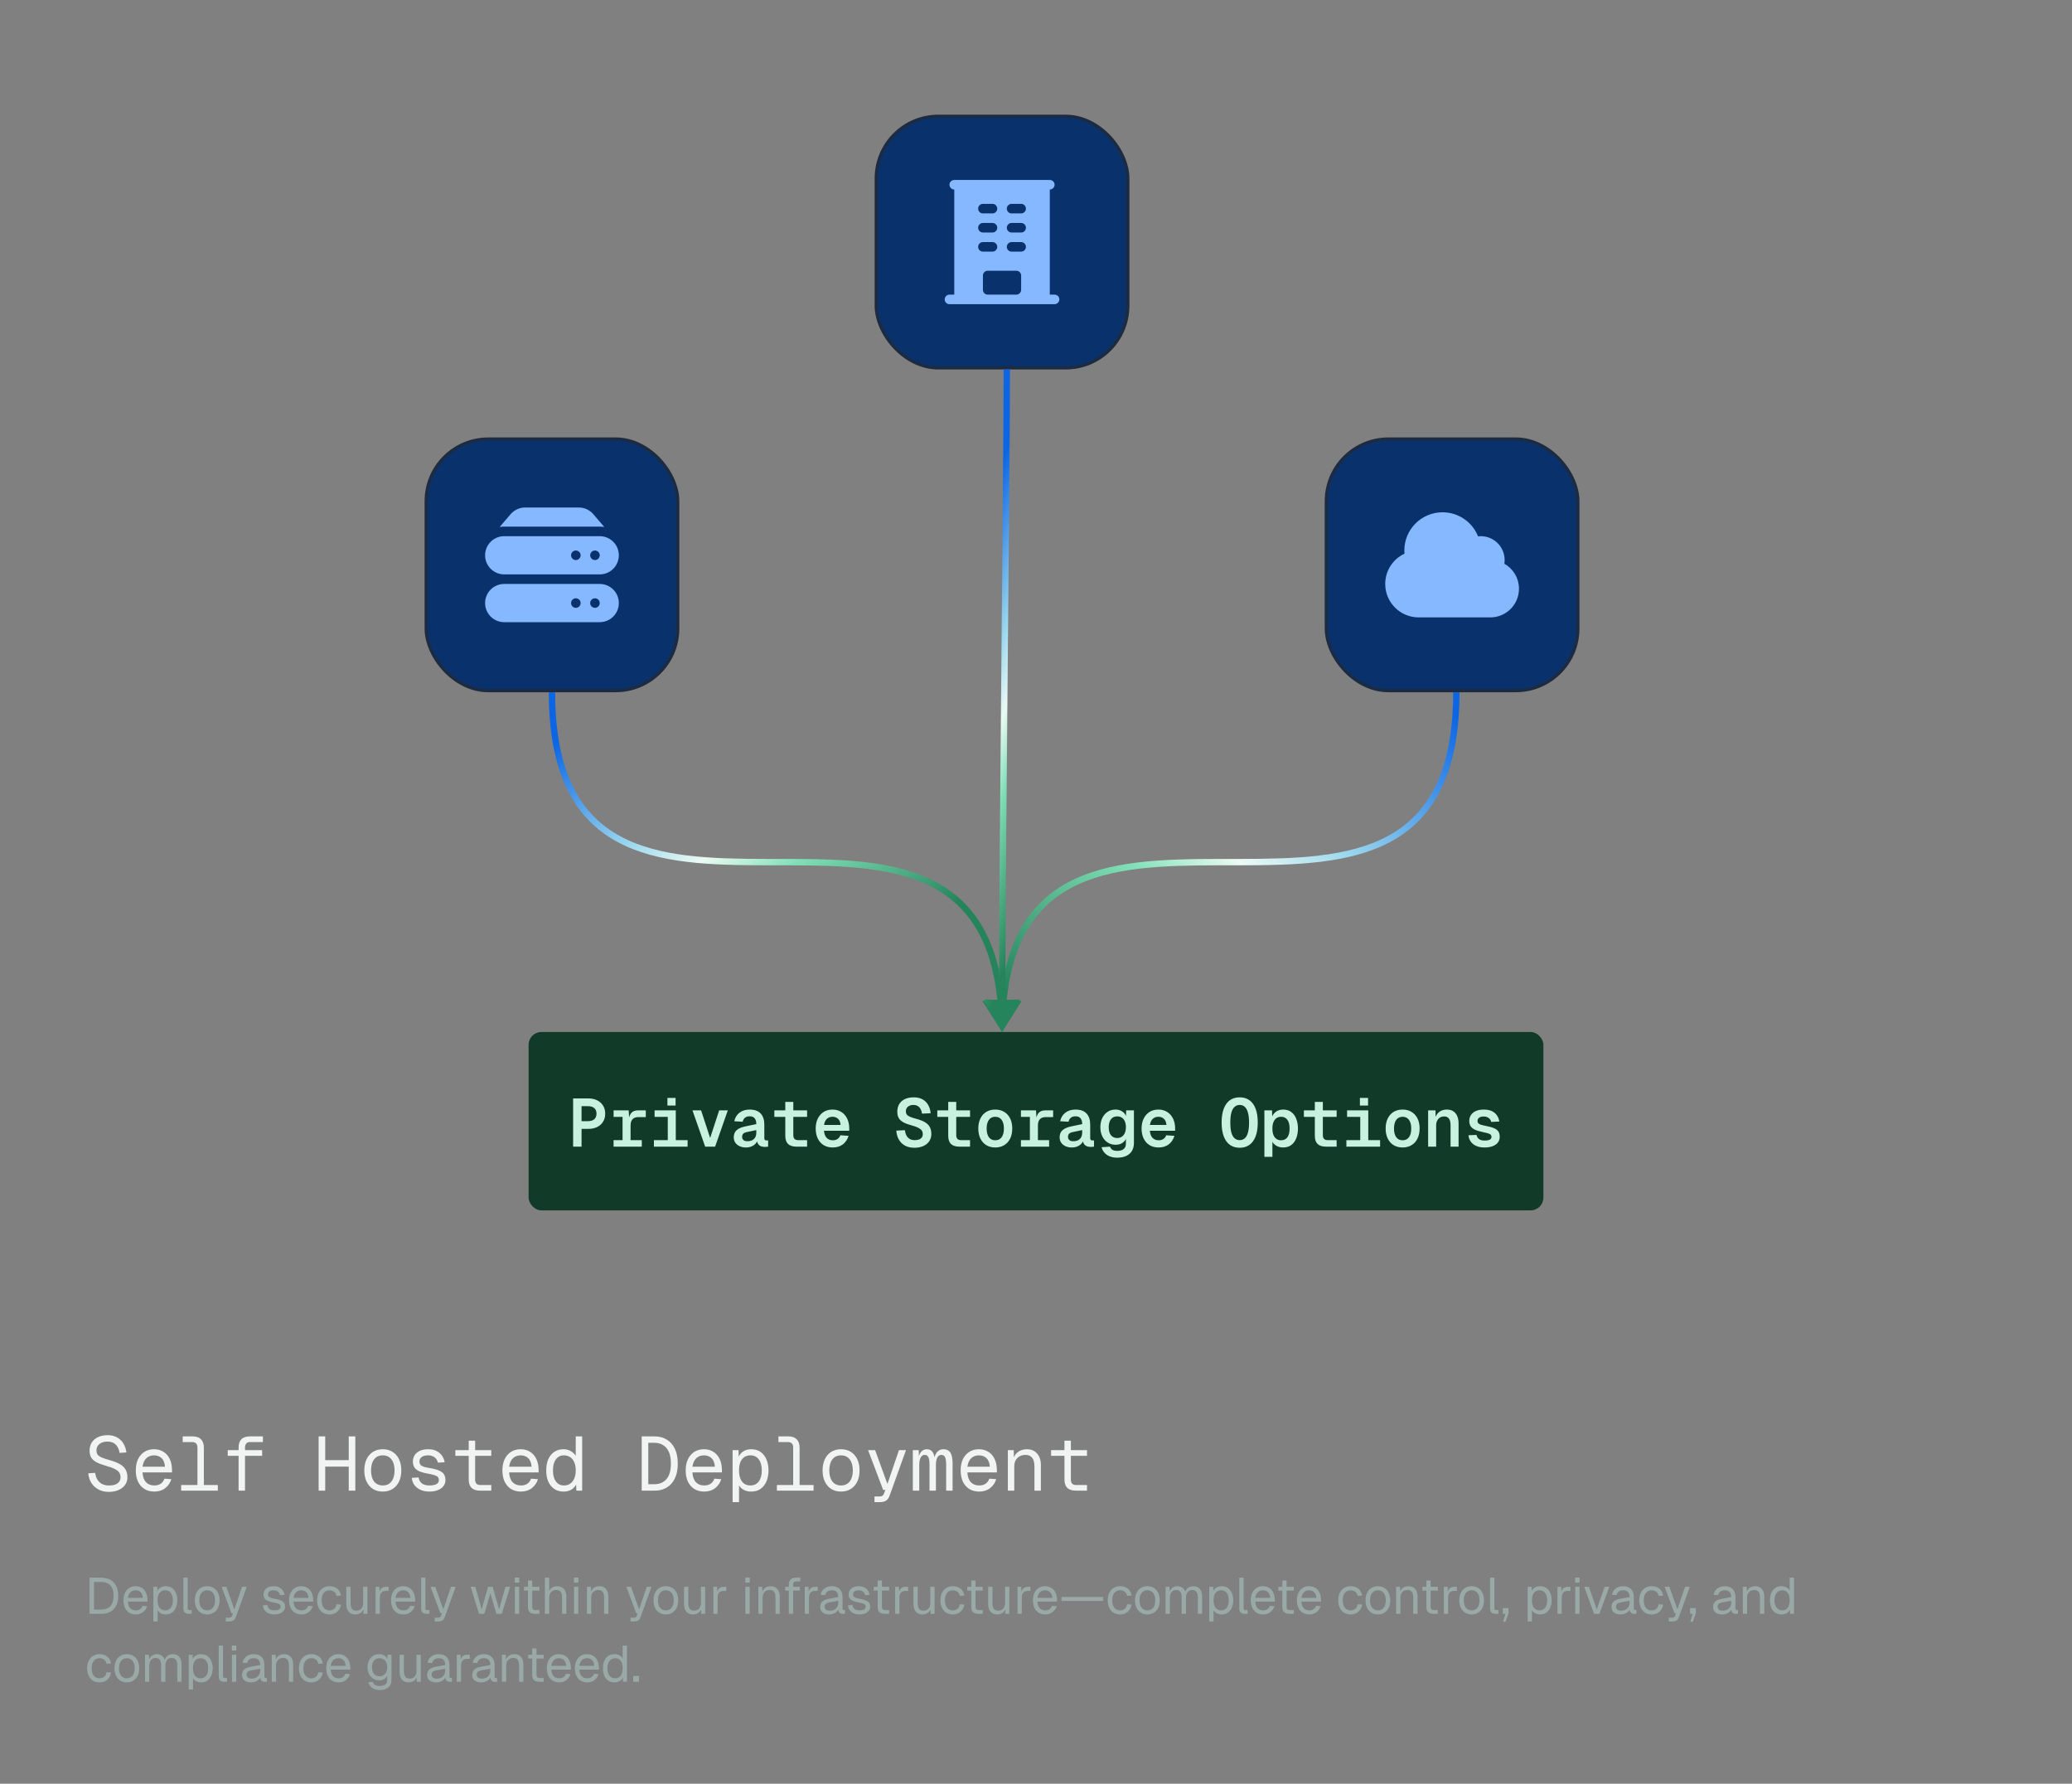<svg width="488" height="420" viewBox="0 0 488 420" fill="none" xmlns="http://www.w3.org/2000/svg">
<rect x="0" y="0" width="488" height="420" fill="#808080" stroke="none"/>
<rect x="124.5" y="243" width="239" height="42" rx="3" fill="#113A29"/>
<path d="M134.984 270V258.64H138.584C139.363 258.64 140.051 258.789 140.648 259.088C141.245 259.387 141.709 259.803 142.04 260.336C142.371 260.869 142.536 261.504 142.536 262.24C142.536 262.965 142.371 263.595 142.04 264.128C141.709 264.661 141.245 265.077 140.648 265.376C140.051 265.664 139.363 265.808 138.584 265.808H136.968V270H134.984ZM136.968 264H138.376C139.091 264 139.619 263.851 139.96 263.552C140.312 263.243 140.488 262.805 140.488 262.24C140.488 261.653 140.312 261.211 139.96 260.912C139.619 260.613 139.091 260.464 138.376 260.464H136.968V264ZM146.626 270V261.456H148.066L148.21 263.664H148.066C148.172 262.917 148.396 262.363 148.738 262C149.09 261.637 149.586 261.456 150.226 261.456H152.098V263.04H150.338C149.932 263.04 149.596 263.115 149.33 263.264C149.063 263.413 148.86 263.632 148.722 263.92C148.583 264.208 148.514 264.571 148.514 265.008V270H146.626ZM144.514 270V268.464H151.154V270H144.514ZM144.514 262.992V261.456H147.73V262.992H144.514ZM157.275 270V261.456H159.163V270H157.275ZM154.011 270V268.464H161.947V270H154.011ZM154.171 262.992V261.456H158.891V262.992H154.171ZM157.195 260.32V258.528H159.115V260.32H157.195ZM166.085 270L163.093 261.456H165.125L167.253 267.952L169.381 261.456H171.413L168.421 270H166.085ZM175.663 270.192C175.13 270.192 174.65 270.096 174.223 269.904C173.796 269.712 173.455 269.44 173.199 269.088C172.943 268.725 172.815 268.299 172.815 267.808C172.815 267.083 173.039 266.523 173.487 266.128C173.946 265.723 174.602 265.429 175.455 265.248L178.127 264.688C178.127 264.091 177.999 263.637 177.743 263.328C177.498 263.008 177.108 262.848 176.575 262.848C176.084 262.848 175.706 262.965 175.439 263.2C175.172 263.435 174.996 263.744 174.911 264.128L172.943 264.016C173.103 263.195 173.498 262.533 174.127 262.032C174.767 261.52 175.572 261.264 176.543 261.264C177.706 261.264 178.575 261.573 179.151 262.192C179.727 262.811 180.015 263.675 180.015 264.784V267.968C180.015 268.181 180.058 268.331 180.143 268.416C180.228 268.491 180.346 268.528 180.495 268.528H180.911V270C180.847 270.011 180.74 270.021 180.591 270.032C180.452 270.053 180.308 270.064 180.159 270.064C179.754 270.064 179.407 269.995 179.119 269.856C178.842 269.717 178.628 269.509 178.479 269.232C178.33 268.944 178.25 268.592 178.239 268.176H178.479C178.426 268.56 178.271 268.907 178.015 269.216C177.759 269.515 177.428 269.755 177.023 269.936C176.628 270.107 176.175 270.192 175.663 270.192ZM175.999 268.72C176.458 268.72 176.847 268.64 177.167 268.48C177.487 268.309 177.727 268.075 177.887 267.776C178.047 267.467 178.127 267.099 178.127 266.672V266.096L175.999 266.544C175.54 266.629 175.22 266.768 175.039 266.96C174.868 267.141 174.783 267.387 174.783 267.696C174.783 268.016 174.89 268.267 175.103 268.448C175.316 268.629 175.615 268.72 175.999 268.72ZM187.641 270C186.723 270 186.046 269.792 185.609 269.376C185.171 268.949 184.953 268.304 184.953 267.44V259.456H186.841V267.296C186.841 267.691 186.937 267.984 187.129 268.176C187.321 268.368 187.603 268.464 187.977 268.464H190.089V270H187.641ZM182.377 262.992V261.456H190.089V262.992H182.377ZM196.114 270.192C195.314 270.192 194.61 270.011 194.002 269.648C193.405 269.285 192.941 268.768 192.61 268.096C192.28 267.424 192.114 266.635 192.114 265.728C192.114 264.832 192.28 264.053 192.61 263.392C192.941 262.72 193.4 262.197 193.986 261.824C194.584 261.451 195.282 261.264 196.082 261.264C196.85 261.264 197.528 261.445 198.114 261.808C198.712 262.171 199.176 262.688 199.506 263.36C199.848 264.032 200.018 264.832 200.018 265.76V266.256H194.066C194.12 266.981 194.328 267.536 194.69 267.92C195.064 268.304 195.549 268.496 196.146 268.496C196.605 268.496 196.984 268.389 197.282 268.176C197.592 267.952 197.805 267.664 197.922 267.312L199.858 267.456C199.592 268.309 199.138 268.981 198.498 269.472C197.858 269.952 197.064 270.192 196.114 270.192ZM194.082 264.88H197.97C197.917 264.229 197.72 263.749 197.378 263.44C197.037 263.12 196.6 262.96 196.066 262.96C195.533 262.96 195.09 263.125 194.738 263.456C194.397 263.776 194.178 264.251 194.082 264.88ZM215.334 270.256C214.502 270.256 213.777 270.091 213.158 269.76C212.55 269.429 212.07 268.965 211.718 268.368C211.366 267.76 211.158 267.045 211.094 266.224L213.11 266.112C213.185 266.635 213.318 267.072 213.51 267.424C213.713 267.765 213.974 268.027 214.294 268.208C214.625 268.379 215.003 268.464 215.43 268.464C215.835 268.464 216.177 268.411 216.454 268.304C216.742 268.197 216.961 268.037 217.11 267.824C217.259 267.611 217.334 267.355 217.334 267.056C217.334 266.736 217.259 266.459 217.11 266.224C216.961 265.989 216.694 265.771 216.31 265.568C215.926 265.365 215.377 265.168 214.662 264.976C213.894 264.773 213.265 264.539 212.774 264.272C212.283 264.005 211.921 263.675 211.686 263.28C211.451 262.875 211.334 262.368 211.334 261.76C211.334 261.077 211.483 260.485 211.782 259.984C212.091 259.472 212.534 259.077 213.11 258.8C213.697 258.523 214.395 258.384 215.206 258.384C216.006 258.384 216.689 258.539 217.254 258.848C217.819 259.147 218.262 259.579 218.582 260.144C218.913 260.699 219.115 261.36 219.19 262.128L217.158 262.224C217.105 261.808 216.993 261.451 216.822 261.152C216.662 260.843 216.438 260.603 216.15 260.432C215.873 260.261 215.531 260.176 215.126 260.176C214.582 260.176 214.15 260.315 213.83 260.592C213.51 260.859 213.35 261.211 213.35 261.648C213.35 261.957 213.419 262.213 213.558 262.416C213.707 262.619 213.958 262.8 214.31 262.96C214.662 263.12 215.158 263.28 215.798 263.44C216.683 263.675 217.382 263.952 217.894 264.272C218.417 264.592 218.79 264.976 219.014 265.424C219.238 265.872 219.35 266.4 219.35 267.008C219.35 267.659 219.185 268.229 218.854 268.72C218.523 269.211 218.059 269.589 217.462 269.856C216.865 270.123 216.155 270.256 215.334 270.256ZM226.016 270C225.098 270 224.421 269.792 223.984 269.376C223.546 268.949 223.328 268.304 223.328 267.44V259.456H225.216V267.296C225.216 267.691 225.312 267.984 225.504 268.176C225.696 268.368 225.978 268.464 226.352 268.464H228.464V270H226.016ZM220.752 262.992V261.456H228.464V262.992H220.752ZM234.409 270.192C233.609 270.192 232.905 270.011 232.297 269.648C231.7 269.285 231.236 268.768 230.905 268.096C230.575 267.424 230.409 266.635 230.409 265.728C230.409 264.821 230.575 264.032 230.905 263.36C231.236 262.688 231.7 262.171 232.297 261.808C232.905 261.445 233.609 261.264 234.409 261.264C235.209 261.264 235.908 261.445 236.505 261.808C237.113 262.171 237.583 262.688 237.913 263.36C238.244 264.021 238.409 264.811 238.409 265.728C238.409 266.635 238.244 267.424 237.913 268.096C237.583 268.768 237.113 269.285 236.505 269.648C235.908 270.011 235.209 270.192 234.409 270.192ZM234.409 268.496C235.06 268.496 235.561 268.256 235.913 267.776C236.265 267.285 236.441 266.603 236.441 265.728C236.441 264.853 236.265 264.176 235.913 263.696C235.561 263.205 235.06 262.96 234.409 262.96C233.759 262.96 233.257 263.205 232.905 263.696C232.553 264.176 232.377 264.853 232.377 265.728C232.377 266.603 232.553 267.285 232.905 267.776C233.257 268.256 233.759 268.496 234.409 268.496ZM242.563 270V261.456H244.003L244.147 263.664H244.003C244.11 262.917 244.334 262.363 244.675 262C245.027 261.637 245.523 261.456 246.163 261.456H248.035V263.04H246.275C245.87 263.04 245.534 263.115 245.267 263.264C245 263.413 244.798 263.632 244.659 263.92C244.52 264.208 244.451 264.571 244.451 265.008V270H242.563ZM240.451 270V268.464H247.091V270H240.451ZM240.451 262.992V261.456H243.667V262.992H240.451ZM252.413 270.192C251.88 270.192 251.4 270.096 250.973 269.904C250.546 269.712 250.205 269.44 249.949 269.088C249.693 268.725 249.565 268.299 249.565 267.808C249.565 267.083 249.789 266.523 250.237 266.128C250.696 265.723 251.352 265.429 252.205 265.248L254.877 264.688C254.877 264.091 254.749 263.637 254.493 263.328C254.248 263.008 253.858 262.848 253.325 262.848C252.834 262.848 252.456 262.965 252.189 263.2C251.922 263.435 251.746 263.744 251.661 264.128L249.693 264.016C249.853 263.195 250.248 262.533 250.877 262.032C251.517 261.52 252.322 261.264 253.293 261.264C254.456 261.264 255.325 261.573 255.901 262.192C256.477 262.811 256.765 263.675 256.765 264.784V267.968C256.765 268.181 256.808 268.331 256.893 268.416C256.978 268.491 257.096 268.528 257.245 268.528H257.661V270C257.597 270.011 257.49 270.021 257.341 270.032C257.202 270.053 257.058 270.064 256.909 270.064C256.504 270.064 256.157 269.995 255.869 269.856C255.592 269.717 255.378 269.509 255.229 269.232C255.08 268.944 255 268.592 254.989 268.176H255.229C255.176 268.56 255.021 268.907 254.765 269.216C254.509 269.515 254.178 269.755 253.773 269.936C253.378 270.107 252.925 270.192 252.413 270.192ZM252.749 268.72C253.208 268.72 253.597 268.64 253.917 268.48C254.237 268.309 254.477 268.075 254.637 267.776C254.797 267.467 254.877 267.099 254.877 266.672V266.096L252.749 266.544C252.29 266.629 251.97 266.768 251.789 266.96C251.618 267.141 251.533 267.387 251.533 267.696C251.533 268.016 251.64 268.267 251.853 268.448C252.066 268.629 252.365 268.72 252.749 268.72ZM263.143 272.592C262.471 272.592 261.879 272.491 261.367 272.288C260.865 272.085 260.449 271.797 260.119 271.424C259.788 271.051 259.564 270.619 259.447 270.128L261.431 270C261.527 270.309 261.708 270.549 261.975 270.72C262.241 270.901 262.631 270.992 263.143 270.992C263.804 270.992 264.305 270.848 264.647 270.56C264.999 270.272 265.175 269.851 265.175 269.296V268.176C264.972 268.592 264.663 268.928 264.247 269.184C263.841 269.429 263.345 269.552 262.759 269.552C262.065 269.552 261.447 269.381 260.903 269.04C260.359 268.688 259.932 268.203 259.623 267.584C259.313 266.965 259.159 266.256 259.159 265.456C259.159 264.613 259.308 263.883 259.607 263.264C259.916 262.635 260.337 262.144 260.871 261.792C261.404 261.44 262.017 261.264 262.711 261.264C263.297 261.264 263.804 261.397 264.231 261.664C264.668 261.931 264.993 262.299 265.207 262.768L265.239 261.456H267.063V269.12C267.063 269.877 266.903 270.512 266.583 271.024C266.263 271.547 265.809 271.936 265.223 272.192C264.636 272.459 263.943 272.592 263.143 272.592ZM263.143 267.968C263.74 267.968 264.225 267.749 264.599 267.312C264.972 266.875 265.164 266.245 265.175 265.424C265.175 264.88 265.089 264.416 264.919 264.032C264.759 263.648 264.524 263.36 264.215 263.168C263.905 262.965 263.548 262.864 263.143 262.864C262.503 262.864 262.007 263.088 261.655 263.536C261.303 263.973 261.127 264.603 261.127 265.424C261.127 266.245 261.303 266.875 261.655 267.312C262.017 267.749 262.513 267.968 263.143 267.968ZM272.864 270.192C272.064 270.192 271.36 270.011 270.752 269.648C270.155 269.285 269.691 268.768 269.36 268.096C269.03 267.424 268.864 266.635 268.864 265.728C268.864 264.832 269.03 264.053 269.36 263.392C269.691 262.72 270.15 262.197 270.736 261.824C271.334 261.451 272.032 261.264 272.832 261.264C273.6 261.264 274.278 261.445 274.864 261.808C275.462 262.171 275.926 262.688 276.256 263.36C276.598 264.032 276.768 264.832 276.768 265.76V266.256H270.816C270.87 266.981 271.078 267.536 271.44 267.92C271.814 268.304 272.299 268.496 272.896 268.496C273.355 268.496 273.734 268.389 274.032 268.176C274.342 267.952 274.555 267.664 274.672 267.312L276.608 267.456C276.342 268.309 275.888 268.981 275.248 269.472C274.608 269.952 273.814 270.192 272.864 270.192ZM270.832 264.88H274.72C274.667 264.229 274.47 263.749 274.128 263.44C273.787 263.12 273.35 262.96 272.816 262.96C272.283 262.96 271.84 263.125 271.488 263.456C271.147 263.776 270.928 264.251 270.832 264.88ZM291.972 270.256C291.065 270.256 290.292 270.027 289.652 269.568C289.023 269.109 288.543 268.437 288.212 267.552C287.881 266.667 287.716 265.595 287.716 264.336C287.716 263.056 287.881 261.973 288.212 261.088C288.543 260.203 289.023 259.531 289.652 259.072C290.292 258.613 291.065 258.384 291.972 258.384C292.879 258.384 293.647 258.613 294.276 259.072C294.916 259.531 295.401 260.203 295.732 261.088C296.063 261.973 296.228 263.056 296.228 264.336C296.228 265.595 296.063 266.667 295.732 267.552C295.401 268.437 294.916 269.109 294.276 269.568C293.647 270.027 292.879 270.256 291.972 270.256ZM291.972 268.464C292.452 268.464 292.857 268.315 293.188 268.016C293.519 267.717 293.764 267.264 293.924 266.656C294.095 266.037 294.18 265.264 294.18 264.336C294.18 263.408 294.095 262.635 293.924 262.016C293.764 261.397 293.519 260.939 293.188 260.64C292.857 260.331 292.452 260.176 291.972 260.176C291.492 260.176 291.087 260.331 290.756 260.64C290.425 260.939 290.175 261.397 290.004 262.016C289.844 262.635 289.764 263.408 289.764 264.336C289.764 265.264 289.844 266.037 290.004 266.656C290.175 267.264 290.425 267.717 290.756 268.016C291.087 268.315 291.492 268.464 291.972 268.464ZM297.79 272.4V261.456H299.598L299.646 263.408L299.454 263.312C299.667 262.651 300.008 262.144 300.478 261.792C300.958 261.44 301.534 261.264 302.206 261.264C302.995 261.264 303.646 261.467 304.158 261.872C304.68 262.277 305.064 262.816 305.31 263.488C305.566 264.16 305.694 264.907 305.694 265.728C305.694 266.549 305.566 267.296 305.31 267.968C305.064 268.64 304.68 269.179 304.158 269.584C303.646 269.989 302.995 270.192 302.206 270.192C301.768 270.192 301.363 270.123 300.99 269.984C300.627 269.835 300.312 269.627 300.046 269.36C299.79 269.083 299.598 268.741 299.47 268.336L299.678 268.112V272.4H297.79ZM301.726 268.496C302.355 268.496 302.846 268.267 303.198 267.808C303.55 267.339 303.726 266.645 303.726 265.728C303.726 264.811 303.55 264.123 303.198 263.664C302.846 263.195 302.355 262.96 301.726 262.96C301.32 262.96 300.963 263.061 300.654 263.264C300.355 263.467 300.115 263.776 299.934 264.192C299.763 264.597 299.678 265.109 299.678 265.728C299.678 266.347 299.763 266.864 299.934 267.28C300.104 267.685 300.344 267.989 300.654 268.192C300.963 268.395 301.32 268.496 301.726 268.496ZM312.359 270C311.442 270 310.765 269.792 310.327 269.376C309.89 268.949 309.671 268.304 309.671 267.44V259.456H311.559V267.296C311.559 267.691 311.655 267.984 311.847 268.176C312.039 268.368 312.322 268.464 312.695 268.464H314.807V270H312.359ZM307.095 262.992V261.456H314.807V262.992H307.095ZM320.369 270V261.456H322.257V270H320.369ZM317.105 270V268.464H325.041V270H317.105ZM317.265 262.992V261.456H321.985V262.992H317.265ZM320.289 260.32V258.528H322.209V260.32H320.289ZM330.347 270.192C329.547 270.192 328.843 270.011 328.235 269.648C327.638 269.285 327.174 268.768 326.843 268.096C326.512 267.424 326.347 266.635 326.347 265.728C326.347 264.821 326.512 264.032 326.843 263.36C327.174 262.688 327.638 262.171 328.235 261.808C328.843 261.445 329.547 261.264 330.347 261.264C331.147 261.264 331.846 261.445 332.443 261.808C333.051 262.171 333.52 262.688 333.851 263.36C334.182 264.021 334.347 264.811 334.347 265.728C334.347 266.635 334.182 267.424 333.851 268.096C333.52 268.768 333.051 269.285 332.443 269.648C331.846 270.011 331.147 270.192 330.347 270.192ZM330.347 268.496C330.998 268.496 331.499 268.256 331.851 267.776C332.203 267.285 332.379 266.603 332.379 265.728C332.379 264.853 332.203 264.176 331.851 263.696C331.499 263.205 330.998 262.96 330.347 262.96C329.696 262.96 329.195 263.205 328.843 263.696C328.491 264.176 328.315 264.853 328.315 265.728C328.315 266.603 328.491 267.285 328.843 267.776C329.195 268.256 329.696 268.496 330.347 268.496ZM336.357 270V261.456H338.085L338.149 263.744L337.957 263.632C338.053 263.088 338.234 262.645 338.501 262.304C338.767 261.952 339.093 261.691 339.477 261.52C339.871 261.349 340.298 261.264 340.757 261.264C341.386 261.264 341.903 261.403 342.309 261.68C342.714 261.957 343.018 262.341 343.221 262.832C343.423 263.312 343.525 263.861 343.525 264.48V270H341.637V264.928C341.637 264.245 341.509 263.733 341.253 263.392C341.007 263.051 340.629 262.88 340.117 262.88C339.775 262.88 339.461 262.96 339.173 263.12C338.895 263.28 338.671 263.52 338.501 263.84C338.33 264.149 338.245 264.533 338.245 264.992V270H336.357ZM349.646 270.192C348.846 270.192 348.174 270.064 347.63 269.808C347.086 269.552 346.665 269.205 346.366 268.768C346.068 268.331 345.897 267.845 345.854 267.312L347.742 267.232C347.828 267.637 348.025 267.963 348.334 268.208C348.644 268.443 349.086 268.56 349.662 268.56C350.196 268.56 350.596 268.491 350.862 268.352C351.14 268.203 351.278 267.984 351.278 267.696C351.278 267.515 351.23 267.36 351.134 267.232C351.049 267.104 350.873 266.997 350.606 266.912C350.34 266.816 349.945 266.715 349.422 266.608C348.569 266.437 347.897 266.24 347.406 266.016C346.916 265.792 346.564 265.509 346.35 265.168C346.148 264.827 346.046 264.411 346.046 263.92C346.046 263.419 346.174 262.971 346.43 262.576C346.686 262.171 347.065 261.851 347.566 261.616C348.078 261.381 348.708 261.264 349.454 261.264C350.265 261.264 350.926 261.397 351.438 261.664C351.95 261.931 352.34 262.277 352.606 262.704C352.884 263.131 353.054 263.589 353.118 264.08L351.214 264.176C351.161 263.931 351.06 263.712 350.91 263.52C350.761 263.328 350.564 263.179 350.318 263.072C350.073 262.955 349.79 262.896 349.47 262.896C348.948 262.896 348.569 262.997 348.334 263.2C348.1 263.403 347.982 263.643 347.982 263.92C347.982 264.144 348.041 264.331 348.158 264.48C348.286 264.619 348.494 264.736 348.782 264.832C349.07 264.928 349.47 265.024 349.982 265.12C350.825 265.28 351.481 265.467 351.95 265.68C352.42 265.893 352.745 266.16 352.926 266.48C353.118 266.8 353.214 267.2 353.214 267.68C353.214 268.203 353.07 268.651 352.782 269.024C352.494 269.397 352.084 269.685 351.55 269.888C351.017 270.091 350.382 270.192 349.646 270.192Z" fill="#C8F2E0"/>
<rect x="100.375" y="103.375" width="59.25" height="59.25" rx="14.625" fill="#09326C"/>
<rect x="100.375" y="103.375" width="59.25" height="59.25" rx="14.625" stroke="#1C2B41" stroke-width="0.75"/>
<path d="M120.261 121.071C121.115 120.074 122.364 119.5 123.677 119.5H136.323C137.636 119.5 138.884 120.074 139.739 121.071L142.322 124.085C141.973 124.029 141.615 124 141.25 124H118.75C118.385 124 118.027 124.029 117.678 124.085L120.261 121.071Z" fill="#85B8FF"/>
<path fill-rule="evenodd" clip-rule="evenodd" d="M114.25 130.75C114.25 128.265 116.265 126.25 118.75 126.25H141.25C143.735 126.25 145.75 128.265 145.75 130.75C145.75 133.235 143.735 135.25 141.25 135.25H118.75C116.265 135.25 114.25 133.235 114.25 130.75ZM136.75 130.75C136.75 131.371 136.246 131.875 135.625 131.875C135.004 131.875 134.5 131.371 134.5 130.75C134.5 130.129 135.004 129.625 135.625 129.625C136.246 129.625 136.75 130.129 136.75 130.75ZM140.125 131.875C140.746 131.875 141.25 131.371 141.25 130.75C141.25 130.129 140.746 129.625 140.125 129.625C139.504 129.625 139 130.129 139 130.75C139 131.371 139.504 131.875 140.125 131.875Z" fill="#85B8FF"/>
<path fill-rule="evenodd" clip-rule="evenodd" d="M118.75 137.5C116.265 137.5 114.25 139.515 114.25 142C114.25 144.485 116.265 146.5 118.75 146.5H141.25C143.735 146.5 145.75 144.485 145.75 142C145.75 139.515 143.735 137.5 141.25 137.5H118.75ZM135.625 143.125C136.246 143.125 136.75 142.621 136.75 142C136.75 141.379 136.246 140.875 135.625 140.875C135.004 140.875 134.5 141.379 134.5 142C134.5 142.621 135.004 143.125 135.625 143.125ZM141.25 142C141.25 142.621 140.746 143.125 140.125 143.125C139.504 143.125 139 142.621 139 142C139 141.379 139.504 140.875 140.125 140.875C140.746 140.875 141.25 141.379 141.25 142Z" fill="#85B8FF"/>
<rect x="312.375" y="103.375" width="59.25" height="59.25" rx="14.625" fill="#09326C"/>
<rect x="312.375" y="103.375" width="59.25" height="59.25" rx="14.625" stroke="#1C2B41" stroke-width="0.75"/>
<path fill-rule="evenodd" clip-rule="evenodd" d="M330.75 129.625C330.75 124.654 334.779 120.625 339.75 120.625C343.542 120.625 346.784 122.969 348.11 126.286C348.32 126.262 348.534 126.25 348.75 126.25C351.857 126.25 354.375 128.768 354.375 131.875C354.375 132.169 354.352 132.458 354.309 132.74C356.362 133.897 357.75 136.098 357.75 138.625C357.75 142.353 354.728 145.375 351 145.375H334.125C329.776 145.375 326.25 141.849 326.25 137.5C326.25 134.345 328.104 131.626 330.78 130.369C330.76 130.123 330.75 129.875 330.75 129.625Z" fill="#85B8FF"/>
<rect x="206.375" y="27.375" width="59.25" height="59.25" rx="14.625" fill="#09326C"/>
<rect x="206.375" y="27.375" width="59.25" height="59.25" rx="14.625" stroke="#1C2B41" stroke-width="0.75"/>
<path fill-rule="evenodd" clip-rule="evenodd" d="M224.75 42.375C224.129 42.375 223.625 42.879 223.625 43.5C223.625 44.121 224.129 44.625 224.75 44.625V69.375H223.625C223.004 69.375 222.5 69.879 222.5 70.5C222.5 71.121 223.004 71.625 223.625 71.625H248.375C248.996 71.625 249.5 71.121 249.5 70.5C249.5 69.879 248.996 69.375 248.375 69.375H247.25V44.625C247.871 44.625 248.375 44.121 248.375 43.5C248.375 42.879 247.871 42.375 247.25 42.375H224.75ZM231.5 48C230.879 48 230.375 48.504 230.375 49.125C230.375 49.746 230.879 50.25 231.5 50.25H233.75C234.371 50.25 234.875 49.746 234.875 49.125C234.875 48.504 234.371 48 233.75 48H231.5ZM230.375 53.625C230.375 53.004 230.879 52.5 231.5 52.5H233.75C234.371 52.5 234.875 53.004 234.875 53.625C234.875 54.246 234.371 54.75 233.75 54.75H231.5C230.879 54.75 230.375 54.246 230.375 53.625ZM231.5 57C230.879 57 230.375 57.504 230.375 58.125C230.375 58.746 230.879 59.25 231.5 59.25H233.75C234.371 59.25 234.875 58.746 234.875 58.125C234.875 57.504 234.371 57 233.75 57H231.5ZM237.125 49.125C237.125 48.504 237.629 48 238.25 48H240.5C241.121 48 241.625 48.504 241.625 49.125C241.625 49.746 241.121 50.25 240.5 50.25H238.25C237.629 50.25 237.125 49.746 237.125 49.125ZM238.25 52.5C237.629 52.5 237.125 53.004 237.125 53.625C237.125 54.246 237.629 54.75 238.25 54.75H240.5C241.121 54.75 241.625 54.246 241.625 53.625C241.625 53.004 241.121 52.5 240.5 52.5H238.25ZM237.125 58.125C237.125 57.504 237.629 57 238.25 57H240.5C241.121 57 241.625 57.504 241.625 58.125C241.625 58.746 241.121 59.25 240.5 59.25H238.25C237.629 59.25 237.125 58.746 237.125 58.125ZM231.5 68.25V64.875C231.5 64.254 232.004 63.75 232.625 63.75H239.375C239.996 63.75 240.5 64.254 240.5 64.875V68.25C240.5 68.871 239.996 69.375 239.375 69.375H232.625C232.004 69.375 231.5 68.871 231.5 68.25Z" fill="#85B8FF"/>
<path d="M236 243L240.018 235.328L231.365 235.684L236 243ZM129.25 163C129.25 172.777 130.82 180.248 133.626 185.948C136.437 191.66 140.471 195.555 145.323 198.198C154.967 203.45 167.827 203.732 180.628 203.749C193.533 203.766 206.39 203.515 216.417 207.472C221.399 209.438 225.656 212.437 228.856 217.02C232.059 221.609 234.239 227.839 234.975 236.323L236.47 236.194C235.717 227.521 233.477 221.02 230.086 216.161C226.69 211.297 222.175 208.132 216.967 206.076C206.613 201.99 193.411 202.266 180.63 202.249C167.744 202.232 155.29 201.918 146.041 196.88C141.446 194.378 137.639 190.705 134.972 185.285C132.297 179.852 130.75 172.626 130.75 163H129.25Z" fill="url(#paint0_linear_480_5534)"/>
<path d="M236 243L240.638 235.686L231.985 235.327L236 243ZM342.25 163C342.25 172.625 340.688 179.851 337.989 185.283C335.297 190.702 331.453 194.376 326.814 196.879C317.474 201.918 304.899 202.232 291.892 202.249C278.99 202.266 265.666 201.991 255.217 206.076C249.962 208.13 245.406 211.294 241.978 216.158C238.554 221.017 236.292 227.52 235.533 236.193L237.027 236.324C237.77 227.841 239.97 221.612 243.204 217.023C246.434 212.439 250.732 209.44 255.763 207.473C265.887 203.515 278.869 203.766 291.894 203.749C304.817 203.732 317.795 203.449 327.526 198.199C332.422 195.558 336.494 191.663 339.333 185.95C342.165 180.25 343.75 172.778 343.75 163H342.25Z" fill="url(#paint1_linear_480_5534)"/>
<path d="M236 243L240.34 235.506L231.68 235.494L236 243ZM236.375 87C236.375 111.15 235.367 194.018 235.259 236.243L236.759 236.247C236.867 194.085 237.875 111.118 237.875 87H236.375Z" fill="url(#paint2_linear_480_5534)"/>
<path d="M25.598 351.288C24.698 351.288 23.9 351.102 23.204 350.73C22.508 350.358 21.95 349.848 21.53 349.2C21.11 348.54 20.864 347.778 20.792 346.914L22.412 346.806C22.496 347.442 22.676 347.982 22.952 348.426C23.24 348.87 23.606 349.206 24.05 349.434C24.506 349.662 25.034 349.776 25.634 349.776C26.234 349.776 26.738 349.704 27.146 349.56C27.554 349.404 27.86 349.182 28.064 348.894C28.28 348.594 28.388 348.24 28.388 347.832C28.388 347.424 28.292 347.07 28.1 346.77C27.92 346.458 27.572 346.17 27.056 345.906C26.552 345.642 25.802 345.372 24.806 345.096C23.918 344.844 23.198 344.568 22.646 344.268C22.106 343.968 21.71 343.602 21.458 343.17C21.218 342.738 21.098 342.204 21.098 341.568C21.098 340.848 21.266 340.218 21.602 339.678C21.95 339.126 22.442 338.7 23.078 338.4C23.714 338.088 24.47 337.932 25.346 337.932C26.222 337.932 26.972 338.112 27.596 338.472C28.22 338.82 28.712 339.3 29.072 339.912C29.444 340.524 29.678 341.22 29.774 342L28.154 342.108C28.082 341.592 27.932 341.136 27.704 340.74C27.476 340.332 27.164 340.014 26.768 339.786C26.372 339.558 25.886 339.444 25.31 339.444C24.518 339.444 23.888 339.636 23.42 340.02C22.952 340.392 22.718 340.884 22.718 341.496C22.718 341.892 22.802 342.222 22.97 342.486C23.15 342.738 23.462 342.966 23.906 343.17C24.35 343.362 24.974 343.572 25.778 343.8C26.822 344.088 27.65 344.412 28.262 344.772C28.886 345.132 29.33 345.564 29.594 346.068C29.87 346.56 30.008 347.16 30.008 347.868C30.008 348.54 29.822 349.134 29.45 349.65C29.078 350.166 28.562 350.568 27.902 350.856C27.242 351.144 26.474 351.288 25.598 351.288ZM36.355 351.216C35.455 351.216 34.675 351.012 34.015 350.604C33.367 350.196 32.863 349.62 32.503 348.876C32.155 348.12 31.981 347.238 31.981 346.23C31.981 345.222 32.155 344.346 32.503 343.602C32.863 342.858 33.361 342.282 33.997 341.874C34.645 341.454 35.407 341.244 36.283 341.244C37.111 341.244 37.843 341.442 38.479 341.838C39.115 342.222 39.613 342.786 39.973 343.53C40.333 344.274 40.513 345.18 40.513 346.248V346.698H33.565C33.625 347.718 33.895 348.486 34.375 349.002C34.867 349.518 35.527 349.776 36.355 349.776C36.979 349.776 37.489 349.632 37.885 349.344C38.293 349.044 38.575 348.654 38.731 348.174L40.351 348.3C40.099 349.152 39.619 349.854 38.911 350.406C38.215 350.946 37.363 351.216 36.355 351.216ZM33.565 345.366H38.857C38.785 344.442 38.515 343.764 38.047 343.332C37.579 342.9 36.991 342.684 36.283 342.684C35.551 342.684 34.945 342.912 34.465 343.368C33.997 343.812 33.697 344.478 33.565 345.366ZM46.5 351V340.776C46.5 340.392 46.392 340.092 46.176 339.876C45.96 339.66 45.66 339.552 45.276 339.552H43.026V338.22H45.348C46.224 338.22 46.884 338.448 47.328 338.904C47.784 339.348 48.012 340.008 48.012 340.884V351H46.5ZM42.666 351V349.668H51.306V351H42.666ZM56.195 351V340.848C56.195 339.996 56.411 339.348 56.843 338.904C57.287 338.448 57.959 338.22 58.859 338.22H61.919V339.552H58.859C58.487 339.552 58.199 339.672 57.995 339.912C57.803 340.14 57.707 340.452 57.707 340.848V351H56.195ZM53.639 342.792V341.46H61.739V342.792H53.639ZM75.045 351V338.22H76.593V344.43L75.801 343.818H82.929L82.137 344.43V338.22H83.685V351H82.137V344.718L82.929 345.33H75.801L76.593 344.718V351H75.045ZM90.158 351.216C89.282 351.216 88.514 351.012 87.854 350.604C87.206 350.196 86.702 349.62 86.342 348.876C85.982 348.12 85.802 347.238 85.802 346.23C85.802 345.21 85.982 344.328 86.342 343.584C86.702 342.84 87.206 342.264 87.854 341.856C88.514 341.448 89.282 341.244 90.158 341.244C91.034 341.244 91.796 341.448 92.444 341.856C93.104 342.264 93.614 342.84 93.974 343.584C94.334 344.328 94.514 345.21 94.514 346.23C94.514 347.238 94.334 348.12 93.974 348.876C93.614 349.62 93.104 350.196 92.444 350.604C91.796 351.012 91.034 351.216 90.158 351.216ZM90.158 349.776C91.034 349.776 91.712 349.464 92.192 348.84C92.684 348.204 92.93 347.334 92.93 346.23C92.93 345.126 92.684 344.262 92.192 343.638C91.712 343.002 91.034 342.684 90.158 342.684C89.282 342.684 88.598 343.002 88.106 343.638C87.626 344.262 87.386 345.126 87.386 346.23C87.386 347.334 87.626 348.204 88.106 348.84C88.598 349.464 89.282 349.776 90.158 349.776ZM101.131 351.216C100.303 351.216 99.589 351.072 98.989 350.784C98.389 350.496 97.915 350.112 97.567 349.632C97.231 349.14 97.039 348.594 96.991 347.994L98.575 347.886C98.671 348.474 98.929 348.936 99.349 349.272C99.781 349.608 100.375 349.776 101.131 349.776C101.839 349.776 102.385 349.674 102.769 349.47C103.165 349.266 103.363 348.948 103.363 348.516C103.363 348.24 103.297 348.012 103.165 347.832C103.033 347.652 102.787 347.502 102.427 347.382C102.067 347.25 101.539 347.124 100.843 347.004C99.919 346.836 99.193 346.632 98.665 346.392C98.149 346.14 97.783 345.828 97.567 345.456C97.351 345.084 97.243 344.64 97.243 344.124C97.243 343.572 97.381 343.08 97.657 342.648C97.933 342.216 98.341 341.874 98.881 341.622C99.421 341.37 100.081 341.244 100.861 341.244C101.653 341.244 102.313 341.388 102.841 341.676C103.381 341.952 103.807 342.324 104.119 342.792C104.431 343.248 104.635 343.752 104.731 344.304L103.147 344.412C103.075 344.076 102.937 343.782 102.733 343.53C102.541 343.266 102.283 343.062 101.959 342.918C101.647 342.762 101.275 342.684 100.843 342.684C100.147 342.684 99.631 342.822 99.295 343.098C98.959 343.374 98.791 343.716 98.791 344.124C98.791 344.448 98.869 344.706 99.025 344.898C99.181 345.09 99.433 345.246 99.781 345.366C100.129 345.474 100.591 345.576 101.167 345.672C102.151 345.828 102.913 346.032 103.453 346.284C103.993 346.524 104.371 346.824 104.587 347.184C104.803 347.544 104.911 347.988 104.911 348.516C104.911 349.08 104.743 349.566 104.407 349.974C104.083 350.37 103.633 350.676 103.057 350.892C102.493 351.108 101.851 351.216 101.131 351.216ZM113.148 351C112.224 351 111.534 350.784 111.078 350.352C110.622 349.92 110.394 349.26 110.394 348.372V339.228H111.906V348.372C111.906 348.816 112.008 349.146 112.212 349.362C112.416 349.566 112.728 349.668 113.148 349.668H115.704V351H113.148ZM107.244 342.792V341.46H115.704V342.792H107.244ZM122.699 351.216C121.799 351.216 121.019 351.012 120.359 350.604C119.711 350.196 119.207 349.62 118.847 348.876C118.499 348.12 118.325 347.238 118.325 346.23C118.325 345.222 118.499 344.346 118.847 343.602C119.207 342.858 119.705 342.282 120.341 341.874C120.989 341.454 121.751 341.244 122.627 341.244C123.455 341.244 124.187 341.442 124.823 341.838C125.459 342.222 125.957 342.786 126.317 343.53C126.677 344.274 126.857 345.18 126.857 346.248V346.698H119.909C119.969 347.718 120.239 348.486 120.719 349.002C121.211 349.518 121.871 349.776 122.699 349.776C123.323 349.776 123.833 349.632 124.229 349.344C124.637 349.044 124.919 348.654 125.075 348.174L126.695 348.3C126.443 349.152 125.963 349.854 125.255 350.406C124.559 350.946 123.707 351.216 122.699 351.216ZM119.909 345.366H125.201C125.129 344.442 124.859 343.764 124.391 343.332C123.923 342.9 123.335 342.684 122.627 342.684C121.895 342.684 121.289 342.912 120.809 343.368C120.341 343.812 120.041 344.478 119.909 345.366ZM132.736 351.216C131.896 351.216 131.17 351.012 130.558 350.604C129.946 350.196 129.472 349.62 129.136 348.876C128.812 348.132 128.65 347.25 128.65 346.23C128.65 345.21 128.812 344.328 129.136 343.584C129.472 342.84 129.946 342.264 130.558 341.856C131.17 341.448 131.896 341.244 132.736 341.244C133.408 341.244 133.996 341.406 134.5 341.73C135.004 342.042 135.37 342.396 135.598 342.792V338.22H137.11V351H135.742L135.688 349.56C135.424 350.076 135.034 350.484 134.518 350.784C134.002 351.072 133.408 351.216 132.736 351.216ZM132.826 349.776C133.402 349.776 133.894 349.632 134.302 349.344C134.722 349.056 135.04 348.648 135.256 348.12C135.484 347.58 135.598 346.95 135.598 346.23C135.598 345.486 135.484 344.85 135.256 344.322C135.04 343.794 134.722 343.392 134.302 343.116C133.882 342.828 133.378 342.684 132.79 342.684C132.01 342.684 131.386 343.002 130.918 343.638C130.462 344.262 130.234 345.126 130.234 346.23C130.234 347.322 130.462 348.186 130.918 348.822C131.386 349.458 132.022 349.776 132.826 349.776ZM151.136 351V338.22H154.16C155.264 338.22 156.224 338.472 157.04 338.976C157.868 339.468 158.504 340.194 158.948 341.154C159.404 342.102 159.632 343.26 159.632 344.628C159.632 345.996 159.404 347.154 158.948 348.102C158.504 349.05 157.868 349.77 157.04 350.262C156.224 350.754 155.264 351 154.16 351H151.136ZM152.684 349.488H154.07C155.318 349.488 156.284 349.086 156.968 348.282C157.664 347.466 158.012 346.248 158.012 344.628C158.012 343.008 157.664 341.79 156.968 340.974C156.284 340.146 155.318 339.732 154.07 339.732H152.684V349.488ZM165.871 351.216C164.971 351.216 164.191 351.012 163.531 350.604C162.883 350.196 162.379 349.62 162.019 348.876C161.671 348.12 161.497 347.238 161.497 346.23C161.497 345.222 161.671 344.346 162.019 343.602C162.379 342.858 162.877 342.282 163.513 341.874C164.161 341.454 164.923 341.244 165.799 341.244C166.627 341.244 167.359 341.442 167.995 341.838C168.631 342.222 169.129 342.786 169.489 343.53C169.849 344.274 170.029 345.18 170.029 346.248V346.698H163.081C163.141 347.718 163.411 348.486 163.891 349.002C164.383 349.518 165.043 349.776 165.871 349.776C166.495 349.776 167.005 349.632 167.401 349.344C167.809 349.044 168.091 348.654 168.247 348.174L169.867 348.3C169.615 349.152 169.135 349.854 168.427 350.406C167.731 350.946 166.879 351.216 165.871 351.216ZM163.081 345.366H168.373C168.301 344.442 168.031 343.764 167.563 343.332C167.095 342.9 166.507 342.684 165.799 342.684C165.067 342.684 164.461 342.912 163.981 343.368C163.513 343.812 163.213 344.478 163.081 345.366ZM172.542 353.7V341.46H173.946L173.982 343.62L173.766 343.512C174.006 342.768 174.402 342.204 174.954 341.82C175.518 341.436 176.166 341.244 176.898 341.244C177.846 341.244 178.62 341.478 179.22 341.946C179.832 342.414 180.282 343.026 180.57 343.782C180.858 344.538 181.002 345.354 181.002 346.23C181.002 347.106 180.858 347.922 180.57 348.678C180.282 349.434 179.832 350.046 179.22 350.514C178.62 350.982 177.846 351.216 176.898 351.216C176.406 351.216 175.944 351.132 175.512 350.964C175.092 350.796 174.732 350.562 174.432 350.262C174.144 349.962 173.946 349.608 173.838 349.2L174.054 348.948V353.7H172.542ZM176.754 349.776C177.582 349.776 178.23 349.464 178.698 348.84C179.178 348.216 179.418 347.346 179.418 346.23C179.418 345.114 179.178 344.244 178.698 343.62C178.23 342.996 177.582 342.684 176.754 342.684C176.202 342.684 175.722 342.816 175.314 343.08C174.918 343.344 174.606 343.74 174.378 344.268C174.162 344.796 174.054 345.45 174.054 346.23C174.054 347.01 174.162 347.664 174.378 348.192C174.594 348.72 174.906 349.116 175.314 349.38C175.722 349.644 176.202 349.776 176.754 349.776ZM186.809 351V340.776C186.809 340.392 186.701 340.092 186.485 339.876C186.269 339.66 185.969 339.552 185.585 339.552H183.335V338.22H185.657C186.533 338.22 187.193 338.448 187.637 338.904C188.093 339.348 188.321 340.008 188.321 340.884V351H186.809ZM182.975 351V349.668H191.615V351H182.975ZM198.088 351.216C197.212 351.216 196.444 351.012 195.784 350.604C195.136 350.196 194.632 349.62 194.272 348.876C193.912 348.12 193.732 347.238 193.732 346.23C193.732 345.21 193.912 344.328 194.272 343.584C194.632 342.84 195.136 342.264 195.784 341.856C196.444 341.448 197.212 341.244 198.088 341.244C198.964 341.244 199.726 341.448 200.374 341.856C201.034 342.264 201.544 342.84 201.904 343.584C202.264 344.328 202.444 345.21 202.444 346.23C202.444 347.238 202.264 348.12 201.904 348.876C201.544 349.62 201.034 350.196 200.374 350.604C199.726 351.012 198.964 351.216 198.088 351.216ZM198.088 349.776C198.964 349.776 199.642 349.464 200.122 348.84C200.614 348.204 200.86 347.334 200.86 346.23C200.86 345.126 200.614 344.262 200.122 343.638C199.642 343.002 198.964 342.684 198.088 342.684C197.212 342.684 196.528 343.002 196.036 343.638C195.556 344.262 195.316 345.126 195.316 346.23C195.316 347.334 195.556 348.204 196.036 348.84C196.528 349.464 197.212 349.776 198.088 349.776ZM205.964 353.7V352.368H207.062C207.398 352.368 207.644 352.314 207.8 352.206C207.968 352.11 208.094 351.948 208.178 351.72L208.52 350.82H207.998L204.452 341.46H206.108L209.006 349.416L211.724 341.46H213.38L209.51 352.206C209.33 352.722 209.06 353.1 208.7 353.34C208.34 353.58 207.842 353.7 207.206 353.7H205.964ZM214.993 351V341.46H216.379L216.433 343.584L216.253 343.548C216.361 342.84 216.589 342.282 216.937 341.874C217.297 341.454 217.753 341.244 218.305 341.244C218.869 341.244 219.301 341.448 219.601 341.856C219.913 342.264 220.105 342.864 220.177 343.656H219.997C220.105 342.912 220.345 342.324 220.717 341.892C221.101 341.46 221.581 341.244 222.157 341.244C222.925 341.244 223.483 341.508 223.831 342.036C224.179 342.564 224.353 343.44 224.353 344.664V351H222.841V344.88C222.841 344.028 222.751 343.434 222.571 343.098C222.391 342.75 222.109 342.576 221.725 342.576C221.473 342.576 221.251 342.66 221.059 342.828C220.867 342.984 220.711 343.236 220.591 343.584C220.483 343.932 220.429 344.376 220.429 344.916V351H218.917V344.88C218.917 344.064 218.827 343.476 218.647 343.116C218.479 342.756 218.197 342.576 217.801 342.576C217.549 342.576 217.327 342.66 217.135 342.828C216.943 342.984 216.787 343.236 216.667 343.584C216.559 343.932 216.505 344.376 216.505 344.916V351H214.993ZM230.628 351.216C229.728 351.216 228.948 351.012 228.288 350.604C227.64 350.196 227.136 349.62 226.776 348.876C226.428 348.12 226.254 347.238 226.254 346.23C226.254 345.222 226.428 344.346 226.776 343.602C227.136 342.858 227.634 342.282 228.27 341.874C228.918 341.454 229.68 341.244 230.556 341.244C231.384 341.244 232.116 341.442 232.752 341.838C233.388 342.222 233.886 342.786 234.246 343.53C234.606 344.274 234.786 345.18 234.786 346.248V346.698H227.838C227.898 347.718 228.168 348.486 228.648 349.002C229.14 349.518 229.8 349.776 230.628 349.776C231.252 349.776 231.762 349.632 232.158 349.344C232.566 349.044 232.848 348.654 233.004 348.174L234.624 348.3C234.372 349.152 233.892 349.854 233.184 350.406C232.488 350.946 231.636 351.216 230.628 351.216ZM227.838 345.366H233.13C233.058 344.442 232.788 343.764 232.32 343.332C231.852 342.9 231.264 342.684 230.556 342.684C229.824 342.684 229.218 342.912 228.738 343.368C228.27 343.812 227.97 344.478 227.838 345.366ZM237.371 351V341.46H238.757L238.811 343.89L238.631 343.728C238.751 343.164 238.967 342.702 239.279 342.342C239.603 341.97 239.987 341.694 240.431 341.514C240.875 341.334 241.343 341.244 241.835 341.244C242.567 341.244 243.173 341.406 243.653 341.73C244.145 342.054 244.517 342.492 244.769 343.044C245.021 343.584 245.147 344.19 245.147 344.862V351H243.635V345.294C243.635 344.406 243.461 343.734 243.113 343.278C242.765 342.81 242.231 342.576 241.511 342.576C241.019 342.576 240.575 342.684 240.179 342.9C239.783 343.104 239.465 343.41 239.225 343.818C238.997 344.214 238.883 344.706 238.883 345.294V351H237.371ZM253.456 351C252.532 351 251.842 350.784 251.386 350.352C250.93 349.92 250.702 349.26 250.702 348.372V339.228H252.214V348.372C252.214 348.816 252.316 349.146 252.52 349.362C252.724 349.566 253.036 349.668 253.456 349.668H256.012V351H253.456ZM247.552 342.792V341.46H256.012V342.792H247.552Z" fill="#F1F4F3"/>
<path d="M21.104 380V371.48H23.744C25.056 371.48 26.064 371.852 26.768 372.596C27.48 373.332 27.836 374.384 27.836 375.752C27.836 377.112 27.488 378.16 26.792 378.896C26.096 379.632 25.104 380 23.816 380H21.104ZM22.136 378.992H23.744C24.744 378.992 25.496 378.724 26 378.188C26.504 377.644 26.756 376.832 26.756 375.752C26.756 374.656 26.504 373.84 26 373.304C25.496 372.76 24.744 372.488 23.744 372.488H22.136V378.992ZM31.987 380.144C31.387 380.144 30.867 380.008 30.427 379.736C29.995 379.464 29.659 379.08 29.419 378.584C29.187 378.08 29.071 377.492 29.071 376.82C29.071 376.148 29.187 375.564 29.419 375.068C29.659 374.572 29.991 374.188 30.415 373.916C30.847 373.636 31.355 373.496 31.939 373.496C32.491 373.496 32.979 373.628 33.403 373.892C33.827 374.148 34.155 374.524 34.387 375.02C34.627 375.516 34.747 376.12 34.747 376.832V377.132H30.127C30.167 377.812 30.347 378.324 30.667 378.668C30.995 379.012 31.435 379.184 31.987 379.184C32.403 379.184 32.743 379.088 33.007 378.896C33.279 378.696 33.467 378.436 33.571 378.116L34.651 378.2C34.483 378.768 34.163 379.236 33.691 379.604C33.227 379.964 32.659 380.144 31.987 380.144ZM30.127 376.244H33.643C33.595 375.628 33.415 375.176 33.103 374.888C32.799 374.6 32.411 374.456 31.939 374.456C31.451 374.456 31.047 374.608 30.727 374.912C30.415 375.208 30.215 375.652 30.127 376.244ZM36.112 381.8V373.64H37.048L37.072 375.008L36.928 374.936C37.088 374.464 37.352 374.108 37.72 373.868C38.096 373.62 38.528 373.496 39.016 373.496C39.648 373.496 40.164 373.652 40.564 373.964C40.972 374.276 41.272 374.684 41.464 375.188C41.664 375.692 41.764 376.236 41.764 376.82C41.764 377.404 41.664 377.948 41.464 378.452C41.272 378.956 40.972 379.364 40.564 379.676C40.164 379.988 39.648 380.144 39.016 380.144C38.688 380.144 38.38 380.088 38.092 379.976C37.812 379.864 37.572 379.708 37.372 379.508C37.18 379.308 37.048 379.072 36.976 378.8L37.12 378.632V381.8H36.112ZM38.92 379.184C39.472 379.184 39.908 378.976 40.228 378.56C40.548 378.144 40.708 377.564 40.708 376.82C40.708 376.076 40.548 375.496 40.228 375.08C39.908 374.664 39.472 374.456 38.92 374.456C38.552 374.456 38.232 374.544 37.96 374.72C37.696 374.896 37.488 375.16 37.336 375.512C37.192 375.864 37.12 376.3 37.12 376.82C37.12 377.34 37.192 377.776 37.336 378.128C37.48 378.48 37.688 378.744 37.96 378.92C38.232 379.096 38.552 379.184 38.92 379.184ZM44.438 380C44.071 380 43.77 379.904 43.538 379.712C43.306 379.52 43.191 379.216 43.191 378.8V371.48H44.199V378.716C44.199 378.844 44.23 378.944 44.294 379.016C44.367 379.08 44.467 379.112 44.594 379.112H45.147V380H44.438ZM48.803 380.144C48.219 380.144 47.707 380.008 47.267 379.736C46.827 379.464 46.487 379.08 46.247 378.584C46.007 378.08 45.887 377.492 45.887 376.82C45.887 376.14 46.007 375.552 46.247 375.056C46.487 374.56 46.827 374.176 47.267 373.904C47.707 373.632 48.219 373.496 48.803 373.496C49.387 373.496 49.895 373.632 50.327 373.904C50.767 374.176 51.107 374.56 51.347 375.056C51.587 375.552 51.707 376.14 51.707 376.82C51.707 377.492 51.587 378.08 51.347 378.584C51.107 379.08 50.767 379.464 50.327 379.736C49.895 380.008 49.387 380.144 48.803 380.144ZM48.803 379.184C49.387 379.184 49.839 378.976 50.159 378.56C50.487 378.136 50.651 377.556 50.651 376.82C50.651 376.084 50.487 375.508 50.159 375.092C49.839 374.668 49.387 374.456 48.803 374.456C48.219 374.456 47.763 374.668 47.435 375.092C47.107 375.508 46.943 376.084 46.943 376.82C46.943 377.556 47.107 378.136 47.435 378.56C47.763 378.976 48.219 379.184 48.803 379.184ZM53.17 381.8V380.912H53.902C54.126 380.912 54.29 380.876 54.394 380.804C54.506 380.74 54.59 380.632 54.646 380.48L54.874 379.88H54.526L52.198 373.64H53.302L55.198 378.944L57.01 373.64H58.114L55.534 380.804C55.414 381.148 55.234 381.4 54.994 381.56C54.754 381.72 54.422 381.8 53.998 381.8H53.17ZM64.655 380.144C64.087 380.144 63.603 380.052 63.203 379.868C62.811 379.684 62.503 379.432 62.279 379.112C62.063 378.784 61.939 378.412 61.907 377.996L62.963 377.924C63.027 378.308 63.191 378.616 63.455 378.848C63.719 379.072 64.119 379.184 64.655 379.184C65.087 379.184 65.431 379.116 65.687 378.98C65.951 378.836 66.083 378.608 66.083 378.296C66.083 378.128 66.043 377.988 65.963 377.876C65.883 377.764 65.727 377.668 65.495 377.588C65.263 377.5 64.919 377.416 64.463 377.336C63.855 377.224 63.375 377.088 63.023 376.928C62.679 376.76 62.431 376.556 62.279 376.316C62.135 376.068 62.063 375.776 62.063 375.44C62.063 374.872 62.271 374.408 62.687 374.048C63.103 373.68 63.695 373.496 64.463 373.496C64.983 373.496 65.419 373.592 65.771 373.784C66.131 373.968 66.411 374.216 66.611 374.528C66.819 374.832 66.955 375.168 67.019 375.536L65.963 375.608C65.915 375.384 65.827 375.188 65.699 375.02C65.571 374.844 65.403 374.708 65.195 374.612C64.987 374.508 64.739 374.456 64.451 374.456C63.995 374.456 63.659 374.544 63.443 374.72C63.227 374.896 63.119 375.12 63.119 375.392C63.119 375.6 63.167 375.772 63.263 375.908C63.367 376.036 63.531 376.144 63.755 376.232C63.979 376.312 64.279 376.384 64.655 376.448C65.303 376.56 65.807 376.696 66.167 376.856C66.527 377.016 66.779 377.212 66.923 377.444C67.067 377.676 67.139 377.96 67.139 378.296C67.139 378.688 67.027 379.024 66.803 379.304C66.587 379.576 66.291 379.784 65.915 379.928C65.547 380.072 65.127 380.144 64.655 380.144ZM70.999 380.144C70.399 380.144 69.879 380.008 69.439 379.736C69.007 379.464 68.671 379.08 68.431 378.584C68.199 378.08 68.083 377.492 68.083 376.82C68.083 376.148 68.199 375.564 68.431 375.068C68.671 374.572 69.003 374.188 69.427 373.916C69.859 373.636 70.367 373.496 70.951 373.496C71.503 373.496 71.991 373.628 72.415 373.892C72.839 374.148 73.167 374.524 73.399 375.02C73.639 375.516 73.759 376.12 73.759 376.832V377.132H69.139C69.179 377.812 69.359 378.324 69.679 378.668C70.007 379.012 70.447 379.184 70.999 379.184C71.415 379.184 71.755 379.088 72.019 378.896C72.291 378.696 72.479 378.436 72.583 378.116L73.663 378.2C73.495 378.768 73.175 379.236 72.703 379.604C72.239 379.964 71.671 380.144 70.999 380.144ZM69.139 376.244H72.655C72.607 375.628 72.427 375.176 72.115 374.888C71.811 374.6 71.423 374.456 70.951 374.456C70.463 374.456 70.059 374.608 69.739 374.912C69.427 375.208 69.227 375.652 69.139 376.244ZM77.608 380.144C77.016 380.144 76.5 380.008 76.06 379.736C75.628 379.464 75.292 379.08 75.052 378.584C74.812 378.08 74.692 377.492 74.692 376.82C74.692 376.148 74.812 375.564 75.052 375.068C75.292 374.572 75.628 374.188 76.06 373.916C76.5 373.636 77.016 373.496 77.608 373.496C78.096 373.496 78.528 373.584 78.904 373.76C79.288 373.928 79.6 374.176 79.84 374.504C80.08 374.832 80.236 375.232 80.308 375.704L79.252 375.776C79.18 375.352 78.996 375.028 78.7 374.804C78.404 374.572 78.04 374.456 77.608 374.456C77.024 374.456 76.568 374.668 76.24 375.092C75.912 375.508 75.748 376.084 75.748 376.82C75.748 377.556 75.912 378.136 76.24 378.56C76.568 378.976 77.024 379.184 77.608 379.184C78.04 379.184 78.404 379.064 78.7 378.824C78.996 378.584 79.18 378.224 79.252 377.744L80.308 377.816C80.236 378.288 80.08 378.7 79.84 379.052C79.6 379.396 79.288 379.664 78.904 379.856C78.528 380.048 78.096 380.144 77.608 380.144ZM83.646 380.144C83.014 380.144 82.506 379.932 82.122 379.508C81.746 379.076 81.558 378.484 81.558 377.732V373.64H82.566V377.456C82.566 378.072 82.674 378.528 82.89 378.824C83.114 379.112 83.454 379.256 83.91 379.256C84.414 379.256 84.81 379.096 85.098 378.776C85.386 378.448 85.53 378 85.53 377.432V373.64H86.538V380H85.578V378.428L85.734 378.512C85.606 379.032 85.362 379.436 85.002 379.724C84.642 380.004 84.19 380.144 83.646 380.144ZM88.46 380V373.64H89.348L89.396 375.248L89.3 375.212C89.38 374.668 89.552 374.272 89.816 374.024C90.088 373.768 90.448 373.64 90.896 373.64H91.52V374.6H90.908C90.588 374.6 90.32 374.66 90.104 374.78C89.896 374.892 89.736 375.064 89.624 375.296C89.52 375.52 89.468 375.808 89.468 376.16V380H88.46ZM95.01 380.144C94.41 380.144 93.89 380.008 93.45 379.736C93.018 379.464 92.682 379.08 92.442 378.584C92.21 378.08 92.094 377.492 92.094 376.82C92.094 376.148 92.21 375.564 92.442 375.068C92.682 374.572 93.014 374.188 93.438 373.916C93.87 373.636 94.378 373.496 94.962 373.496C95.514 373.496 96.002 373.628 96.426 373.892C96.85 374.148 97.178 374.524 97.41 375.02C97.65 375.516 97.77 376.12 97.77 376.832V377.132H93.15C93.19 377.812 93.37 378.324 93.69 378.668C94.018 379.012 94.458 379.184 95.01 379.184C95.426 379.184 95.766 379.088 96.03 378.896C96.302 378.696 96.49 378.436 96.594 378.116L97.674 378.2C97.506 378.768 97.186 379.236 96.714 379.604C96.25 379.964 95.682 380.144 95.01 380.144ZM93.15 376.244H96.666C96.618 375.628 96.438 375.176 96.126 374.888C95.822 374.6 95.434 374.456 94.962 374.456C94.474 374.456 94.07 374.608 93.75 374.912C93.438 375.208 93.238 375.652 93.15 376.244ZM100.442 380C100.074 380 99.774 379.904 99.542 379.712C99.31 379.52 99.194 379.216 99.194 378.8V371.48H100.202V378.716C100.202 378.844 100.234 378.944 100.298 379.016C100.37 379.08 100.47 379.112 100.598 379.112H101.15V380H100.442ZM102.377 381.8V380.912H103.109C103.333 380.912 103.497 380.876 103.601 380.804C103.713 380.74 103.797 380.632 103.853 380.48L104.081 379.88H103.733L101.405 373.64H102.509L104.405 378.944L106.217 373.64H107.321L104.741 380.804C104.621 381.148 104.441 381.4 104.201 381.56C103.961 381.72 103.629 381.8 103.205 381.8H102.377ZM112.818 380L110.85 373.64H111.954L113.442 378.944L114.954 373.64H116.034L117.546 378.944L119.046 373.64H120.15L118.182 380H116.91L115.494 375.164L114.078 380H112.818ZM121.261 380V373.64H122.269V380H121.261ZM121.237 372.644V371.468H122.293V372.644H121.237ZM126.038 380C125.462 380 125.034 379.868 124.754 379.604C124.482 379.34 124.346 378.928 124.346 378.368V372.152H125.354V378.344C125.354 378.632 125.418 378.832 125.546 378.944C125.674 379.056 125.87 379.112 126.134 379.112H127.046V380H126.038ZM123.41 374.528V373.64H127.046V374.528H123.41ZM128.339 380V371.48H129.347V375.044L129.227 375.02C129.307 374.668 129.443 374.38 129.635 374.156C129.827 373.932 130.063 373.768 130.343 373.664C130.623 373.552 130.931 373.496 131.267 373.496C131.723 373.496 132.107 373.6 132.419 373.808C132.739 374.008 132.979 374.292 133.139 374.66C133.307 375.02 133.391 375.436 133.391 375.908V380H132.383V376.196C132.383 375.58 132.271 375.124 132.047 374.828C131.831 374.532 131.499 374.384 131.051 374.384C130.539 374.384 130.127 374.54 129.815 374.852C129.503 375.164 129.347 375.616 129.347 376.208V380H128.339ZM135.194 380V373.64H136.202V380H135.194ZM135.17 372.644V371.468H136.226V372.644H135.17ZM138.241 380V373.64H139.165L139.201 375.26L139.081 375.152C139.161 374.776 139.301 374.468 139.501 374.228C139.701 373.98 139.941 373.796 140.221 373.676C140.509 373.556 140.817 373.496 141.145 373.496C141.633 373.496 142.033 373.604 142.345 373.82C142.665 374.036 142.901 374.328 143.053 374.696C143.213 375.056 143.293 375.46 143.293 375.908V380H142.285V376.196C142.285 375.804 142.237 375.476 142.141 375.212C142.053 374.94 141.909 374.736 141.709 374.6C141.509 374.456 141.249 374.384 140.929 374.384C140.441 374.384 140.037 374.54 139.717 374.852C139.405 375.156 139.249 375.604 139.249 376.196V380H138.241ZM148.49 381.8V380.912H149.222C149.446 380.912 149.61 380.876 149.714 380.804C149.826 380.74 149.91 380.632 149.966 380.48L150.194 379.88H149.846L147.518 373.64H148.622L150.518 378.944L152.33 373.64H153.434L150.854 380.804C150.734 381.148 150.554 381.4 150.314 381.56C150.074 381.72 149.742 381.8 149.318 381.8H148.49ZM156.827 380.144C156.243 380.144 155.731 380.008 155.291 379.736C154.851 379.464 154.511 379.08 154.271 378.584C154.031 378.08 153.911 377.492 153.911 376.82C153.911 376.14 154.031 375.552 154.271 375.056C154.511 374.56 154.851 374.176 155.291 373.904C155.731 373.632 156.243 373.496 156.827 373.496C157.411 373.496 157.919 373.632 158.351 373.904C158.791 374.176 159.131 374.56 159.371 375.056C159.611 375.552 159.731 376.14 159.731 376.82C159.731 377.492 159.611 378.08 159.371 378.584C159.131 379.08 158.791 379.464 158.351 379.736C157.919 380.008 157.411 380.144 156.827 380.144ZM156.827 379.184C157.411 379.184 157.863 378.976 158.183 378.56C158.511 378.136 158.675 377.556 158.675 376.82C158.675 376.084 158.511 375.508 158.183 375.092C157.863 374.668 157.411 374.456 156.827 374.456C156.243 374.456 155.787 374.668 155.459 375.092C155.131 375.508 154.967 376.084 154.967 376.82C154.967 377.556 155.131 378.136 155.459 378.56C155.787 378.976 156.243 379.184 156.827 379.184ZM163.193 380.144C162.561 380.144 162.053 379.932 161.669 379.508C161.293 379.076 161.105 378.484 161.105 377.732V373.64H162.113V377.456C162.113 378.072 162.221 378.528 162.437 378.824C162.661 379.112 163.001 379.256 163.457 379.256C163.961 379.256 164.357 379.096 164.645 378.776C164.933 378.448 165.077 378 165.077 377.432V373.64H166.085V380H165.125V378.428L165.281 378.512C165.153 379.032 164.909 379.436 164.549 379.724C164.189 380.004 163.737 380.144 163.193 380.144ZM168.007 380V373.64H168.895L168.943 375.248L168.847 375.212C168.927 374.668 169.099 374.272 169.363 374.024C169.635 373.768 169.995 373.64 170.443 373.64H171.067V374.6H170.455C170.135 374.6 169.867 374.66 169.651 374.78C169.443 374.892 169.283 375.064 169.171 375.296C169.067 375.52 169.015 375.808 169.015 376.16V380H168.007ZM175.554 380V373.64H176.562V380H175.554ZM175.53 372.644V371.468H176.586V372.644H175.53ZM178.601 380V373.64H179.525L179.561 375.26L179.441 375.152C179.521 374.776 179.661 374.468 179.861 374.228C180.061 373.98 180.301 373.796 180.581 373.676C180.869 373.556 181.177 373.496 181.505 373.496C181.993 373.496 182.393 373.604 182.705 373.82C183.025 374.036 183.261 374.328 183.413 374.696C183.573 375.056 183.653 375.46 183.653 375.908V380H182.645V376.196C182.645 375.804 182.597 375.476 182.501 375.212C182.413 374.94 182.269 374.736 182.069 374.6C181.869 374.456 181.609 374.384 181.289 374.384C180.801 374.384 180.397 374.54 180.077 374.852C179.765 375.156 179.609 375.604 179.609 376.196V380H178.601ZM185.787 380V373.064C185.787 372.592 185.923 372.212 186.195 371.924C186.467 371.628 186.891 371.48 187.467 371.48H188.475V372.368H187.539C187.291 372.368 187.103 372.436 186.975 372.572C186.855 372.708 186.795 372.896 186.795 373.136V380H185.787ZM184.923 374.528V373.64H188.391V374.528H184.923ZM189.534 380V373.64H190.422L190.47 375.248L190.374 375.212C190.454 374.668 190.626 374.272 190.89 374.024C191.162 373.768 191.522 373.64 191.97 373.64H192.594V374.6H191.982C191.662 374.6 191.394 374.66 191.178 374.78C190.97 374.892 190.81 375.064 190.698 375.296C190.594 375.52 190.542 375.808 190.542 376.16V380H189.534ZM195.317 380.144C194.661 380.144 194.137 379.992 193.745 379.688C193.361 379.384 193.169 378.96 193.169 378.416C193.169 377.872 193.329 377.444 193.649 377.132C193.969 376.82 194.477 376.6 195.173 376.472L197.429 376.052C197.429 375.516 197.301 375.116 197.045 374.852C196.797 374.588 196.421 374.456 195.917 374.456C195.477 374.456 195.129 374.556 194.873 374.756C194.617 374.948 194.441 375.228 194.345 375.596L193.277 375.512C193.397 374.912 193.685 374.428 194.141 374.06C194.605 373.684 195.197 373.496 195.917 373.496C196.733 373.496 197.357 373.728 197.789 374.192C198.221 374.648 198.437 375.28 198.437 376.088V378.716C198.437 378.86 198.461 378.964 198.509 379.028C198.565 379.084 198.653 379.112 198.773 379.112H199.025V380C198.993 380.008 198.941 380.012 198.869 380.012C198.797 380.02 198.721 380.024 198.641 380.024C198.353 380.024 198.117 379.98 197.933 379.892C197.757 379.796 197.629 379.652 197.549 379.46C197.469 379.26 197.429 379 197.429 378.68L197.549 378.704C197.493 378.976 197.357 379.224 197.141 379.448C196.925 379.664 196.657 379.836 196.337 379.964C196.017 380.084 195.677 380.144 195.317 380.144ZM195.413 379.256C195.837 379.256 196.197 379.176 196.493 379.016C196.797 378.848 197.029 378.624 197.189 378.344C197.349 378.056 197.429 377.736 197.429 377.384V376.928L195.365 377.312C194.933 377.392 194.633 377.516 194.465 377.684C194.305 377.844 194.225 378.056 194.225 378.32C194.225 378.616 194.329 378.848 194.537 379.016C194.753 379.176 195.045 379.256 195.413 379.256ZM202.456 380.144C201.888 380.144 201.404 380.052 201.004 379.868C200.612 379.684 200.304 379.432 200.08 379.112C199.864 378.784 199.74 378.412 199.708 377.996L200.764 377.924C200.828 378.308 200.992 378.616 201.256 378.848C201.52 379.072 201.92 379.184 202.456 379.184C202.888 379.184 203.232 379.116 203.488 378.98C203.752 378.836 203.884 378.608 203.884 378.296C203.884 378.128 203.844 377.988 203.764 377.876C203.684 377.764 203.528 377.668 203.296 377.588C203.064 377.5 202.72 377.416 202.264 377.336C201.656 377.224 201.176 377.088 200.824 376.928C200.48 376.76 200.232 376.556 200.08 376.316C199.936 376.068 199.864 375.776 199.864 375.44C199.864 374.872 200.072 374.408 200.488 374.048C200.904 373.68 201.496 373.496 202.264 373.496C202.784 373.496 203.22 373.592 203.572 373.784C203.932 373.968 204.212 374.216 204.412 374.528C204.62 374.832 204.756 375.168 204.82 375.536L203.764 375.608C203.716 375.384 203.628 375.188 203.5 375.02C203.372 374.844 203.204 374.708 202.996 374.612C202.788 374.508 202.54 374.456 202.252 374.456C201.796 374.456 201.46 374.544 201.244 374.72C201.028 374.896 200.92 375.12 200.92 375.392C200.92 375.6 200.968 375.772 201.064 375.908C201.168 376.036 201.332 376.144 201.556 376.232C201.78 376.312 202.08 376.384 202.456 376.448C203.104 376.56 203.608 376.696 203.968 376.856C204.328 377.016 204.58 377.212 204.724 377.444C204.868 377.676 204.94 377.96 204.94 378.296C204.94 378.688 204.828 379.024 204.604 379.304C204.388 379.576 204.092 379.784 203.716 379.928C203.348 380.072 202.928 380.144 202.456 380.144ZM208.397 380C207.821 380 207.393 379.868 207.113 379.604C206.841 379.34 206.705 378.928 206.705 378.368V372.152H207.713V378.344C207.713 378.632 207.777 378.832 207.905 378.944C208.033 379.056 208.229 379.112 208.493 379.112H209.405V380H208.397ZM205.769 374.528V373.64H209.405V374.528H205.769ZM210.827 380V373.64H211.715L211.763 375.248L211.667 375.212C211.747 374.668 211.919 374.272 212.183 374.024C212.455 373.768 212.815 373.64 213.263 373.64H213.887V374.6H213.275C212.955 374.6 212.687 374.66 212.471 374.78C212.263 374.892 212.103 375.064 211.991 375.296C211.887 375.52 211.835 375.808 211.835 376.16V380H210.827ZM217.228 380.144C216.596 380.144 216.088 379.932 215.704 379.508C215.328 379.076 215.14 378.484 215.14 377.732V373.64H216.148V377.456C216.148 378.072 216.256 378.528 216.472 378.824C216.696 379.112 217.036 379.256 217.492 379.256C217.996 379.256 218.392 379.096 218.68 378.776C218.968 378.448 219.112 378 219.112 377.432V373.64H220.12V380H219.16V378.428L219.316 378.512C219.188 379.032 218.944 379.436 218.584 379.724C218.224 380.004 217.772 380.144 217.228 380.144ZM224.409 380.144C223.817 380.144 223.301 380.008 222.861 379.736C222.429 379.464 222.093 379.08 221.853 378.584C221.613 378.08 221.493 377.492 221.493 376.82C221.493 376.148 221.613 375.564 221.853 375.068C222.093 374.572 222.429 374.188 222.861 373.916C223.301 373.636 223.817 373.496 224.409 373.496C224.897 373.496 225.329 373.584 225.705 373.76C226.089 373.928 226.401 374.176 226.641 374.504C226.881 374.832 227.037 375.232 227.109 375.704L226.053 375.776C225.981 375.352 225.797 375.028 225.501 374.804C225.205 374.572 224.841 374.456 224.409 374.456C223.825 374.456 223.369 374.668 223.041 375.092C222.713 375.508 222.549 376.084 222.549 376.82C222.549 377.556 222.713 378.136 223.041 378.56C223.369 378.976 223.825 379.184 224.409 379.184C224.841 379.184 225.205 379.064 225.501 378.824C225.797 378.584 225.981 378.224 226.053 377.744L227.109 377.816C227.037 378.288 226.881 378.7 226.641 379.052C226.401 379.396 226.089 379.664 225.705 379.856C225.329 380.048 224.897 380.144 224.409 380.144ZM230.44 380C229.864 380 229.436 379.868 229.156 379.604C228.884 379.34 228.748 378.928 228.748 378.368V372.152H229.756V378.344C229.756 378.632 229.82 378.832 229.948 378.944C230.076 379.056 230.272 379.112 230.536 379.112H231.448V380H230.44ZM227.812 374.528V373.64H231.448V374.528H227.812ZM234.829 380.144C234.197 380.144 233.689 379.932 233.305 379.508C232.929 379.076 232.741 378.484 232.741 377.732V373.64H233.749V377.456C233.749 378.072 233.857 378.528 234.073 378.824C234.297 379.112 234.637 379.256 235.093 379.256C235.597 379.256 235.993 379.096 236.281 378.776C236.569 378.448 236.713 378 236.713 377.432V373.64H237.721V380H236.761V378.428L236.917 378.512C236.789 379.032 236.545 379.436 236.185 379.724C235.825 380.004 235.373 380.144 234.829 380.144ZM239.644 380V373.64H240.532L240.58 375.248L240.484 375.212C240.564 374.668 240.736 374.272 241 374.024C241.272 373.768 241.632 373.64 242.08 373.64H242.704V374.6H242.092C241.772 374.6 241.504 374.66 241.288 374.78C241.08 374.892 240.92 375.064 240.808 375.296C240.704 375.52 240.652 375.808 240.652 376.16V380H239.644ZM246.194 380.144C245.594 380.144 245.074 380.008 244.634 379.736C244.202 379.464 243.866 379.08 243.626 378.584C243.394 378.08 243.278 377.492 243.278 376.82C243.278 376.148 243.394 375.564 243.626 375.068C243.866 374.572 244.198 374.188 244.622 373.916C245.054 373.636 245.562 373.496 246.146 373.496C246.698 373.496 247.186 373.628 247.61 373.892C248.034 374.148 248.362 374.524 248.594 375.02C248.834 375.516 248.954 376.12 248.954 376.832V377.132H244.334C244.374 377.812 244.554 378.324 244.874 378.668C245.202 379.012 245.642 379.184 246.194 379.184C246.61 379.184 246.95 379.088 247.214 378.896C247.486 378.696 247.674 378.436 247.778 378.116L248.858 378.2C248.69 378.768 248.37 379.236 247.898 379.604C247.434 379.964 246.866 380.144 246.194 380.144ZM244.334 376.244H247.85C247.802 375.628 247.622 375.176 247.31 374.888C247.006 374.6 246.618 374.456 246.146 374.456C245.658 374.456 245.254 374.608 244.934 374.912C244.622 375.208 244.422 375.652 244.334 376.244ZM250.005 376.964V376.028H259.833V376.964H250.005ZM263.807 380.144C263.215 380.144 262.699 380.008 262.259 379.736C261.827 379.464 261.491 379.08 261.251 378.584C261.011 378.08 260.891 377.492 260.891 376.82C260.891 376.148 261.011 375.564 261.251 375.068C261.491 374.572 261.827 374.188 262.259 373.916C262.699 373.636 263.215 373.496 263.807 373.496C264.295 373.496 264.727 373.584 265.103 373.76C265.487 373.928 265.799 374.176 266.039 374.504C266.279 374.832 266.435 375.232 266.507 375.704L265.451 375.776C265.379 375.352 265.195 375.028 264.899 374.804C264.603 374.572 264.239 374.456 263.807 374.456C263.223 374.456 262.767 374.668 262.439 375.092C262.111 375.508 261.947 376.084 261.947 376.82C261.947 377.556 262.111 378.136 262.439 378.56C262.767 378.976 263.223 379.184 263.807 379.184C264.239 379.184 264.603 379.064 264.899 378.824C265.195 378.584 265.379 378.224 265.451 377.744L266.507 377.816C266.435 378.288 266.279 378.7 266.039 379.052C265.799 379.396 265.487 379.664 265.103 379.856C264.727 380.048 264.295 380.144 263.807 380.144ZM270.241 380.144C269.657 380.144 269.145 380.008 268.705 379.736C268.265 379.464 267.925 379.08 267.685 378.584C267.445 378.08 267.325 377.492 267.325 376.82C267.325 376.14 267.445 375.552 267.685 375.056C267.925 374.56 268.265 374.176 268.705 373.904C269.145 373.632 269.657 373.496 270.241 373.496C270.825 373.496 271.333 373.632 271.765 373.904C272.205 374.176 272.545 374.56 272.785 375.056C273.025 375.552 273.145 376.14 273.145 376.82C273.145 377.492 273.025 378.08 272.785 378.584C272.545 379.08 272.205 379.464 271.765 379.736C271.333 380.008 270.825 380.144 270.241 380.144ZM270.241 379.184C270.825 379.184 271.277 378.976 271.597 378.56C271.925 378.136 272.089 377.556 272.089 376.82C272.089 376.084 271.925 375.508 271.597 375.092C271.277 374.668 270.825 374.456 270.241 374.456C269.657 374.456 269.201 374.668 268.873 375.092C268.545 375.508 268.381 376.084 268.381 376.82C268.381 377.556 268.545 378.136 268.873 378.56C269.201 378.976 269.657 379.184 270.241 379.184ZM274.519 380V373.64H275.443L275.479 375.248L275.335 375.2C275.407 374.848 275.531 374.548 275.707 374.3C275.891 374.044 276.115 373.848 276.379 373.712C276.643 373.568 276.935 373.496 277.255 373.496C277.807 373.496 278.255 373.648 278.599 373.952C278.951 374.256 279.171 374.68 279.259 375.224L279.067 375.212C279.131 374.844 279.247 374.536 279.415 374.288C279.591 374.032 279.815 373.836 280.087 373.7C280.359 373.564 280.671 373.496 281.023 373.496C281.479 373.496 281.863 373.592 282.175 373.784C282.487 373.968 282.723 374.24 282.883 374.6C283.043 374.96 283.123 375.396 283.123 375.908V380H282.115V376.124C282.115 375.548 282.003 375.116 281.779 374.828C281.555 374.532 281.223 374.384 280.783 374.384C280.487 374.384 280.227 374.456 280.003 374.6C279.787 374.744 279.619 374.952 279.499 375.224C279.379 375.488 279.319 375.812 279.319 376.196V380H278.311V376.196C278.311 375.628 278.211 375.184 278.011 374.864C277.811 374.544 277.475 374.384 277.003 374.384C276.707 374.384 276.447 374.456 276.223 374.6C276.007 374.744 275.835 374.952 275.707 375.224C275.587 375.496 275.527 375.82 275.527 376.196V380H274.519ZM284.808 381.8V373.64H285.744L285.768 375.008L285.624 374.936C285.784 374.464 286.048 374.108 286.416 373.868C286.792 373.62 287.224 373.496 287.712 373.496C288.344 373.496 288.86 373.652 289.26 373.964C289.668 374.276 289.968 374.684 290.16 375.188C290.36 375.692 290.46 376.236 290.46 376.82C290.46 377.404 290.36 377.948 290.16 378.452C289.968 378.956 289.668 379.364 289.26 379.676C288.86 379.988 288.344 380.144 287.712 380.144C287.384 380.144 287.076 380.088 286.788 379.976C286.508 379.864 286.268 379.708 286.068 379.508C285.876 379.308 285.744 379.072 285.672 378.8L285.816 378.632V381.8H284.808ZM287.616 379.184C288.168 379.184 288.604 378.976 288.924 378.56C289.244 378.144 289.404 377.564 289.404 376.82C289.404 376.076 289.244 375.496 288.924 375.08C288.604 374.664 288.168 374.456 287.616 374.456C287.248 374.456 286.928 374.544 286.656 374.72C286.392 374.896 286.184 375.16 286.032 375.512C285.888 375.864 285.816 376.3 285.816 376.82C285.816 377.34 285.888 377.776 286.032 378.128C286.176 378.48 286.384 378.744 286.656 378.92C286.928 379.096 287.248 379.184 287.616 379.184ZM293.134 380C292.766 380 292.466 379.904 292.234 379.712C292.002 379.52 291.886 379.216 291.886 378.8V371.48H292.894V378.716C292.894 378.844 292.926 378.944 292.99 379.016C293.062 379.08 293.162 379.112 293.29 379.112H293.842V380H293.134ZM297.499 380.144C296.899 380.144 296.379 380.008 295.939 379.736C295.507 379.464 295.171 379.08 294.931 378.584C294.699 378.08 294.583 377.492 294.583 376.82C294.583 376.148 294.699 375.564 294.931 375.068C295.171 374.572 295.503 374.188 295.927 373.916C296.359 373.636 296.867 373.496 297.451 373.496C298.003 373.496 298.491 373.628 298.915 373.892C299.339 374.148 299.667 374.524 299.899 375.02C300.139 375.516 300.259 376.12 300.259 376.832V377.132H295.639C295.679 377.812 295.859 378.324 296.179 378.668C296.507 379.012 296.947 379.184 297.499 379.184C297.915 379.184 298.255 379.088 298.519 378.896C298.791 378.696 298.979 378.436 299.083 378.116L300.163 378.2C299.995 378.768 299.675 379.236 299.203 379.604C298.739 379.964 298.171 380.144 297.499 380.144ZM295.639 376.244H299.155C299.107 375.628 298.927 375.176 298.615 374.888C298.311 374.6 297.923 374.456 297.451 374.456C296.963 374.456 296.559 374.608 296.239 374.912C295.927 375.208 295.727 375.652 295.639 376.244ZM303.706 380C303.13 380 302.702 379.868 302.422 379.604C302.15 379.34 302.014 378.928 302.014 378.368V372.152H303.022V378.344C303.022 378.632 303.086 378.832 303.214 378.944C303.342 379.056 303.538 379.112 303.802 379.112H304.714V380H303.706ZM301.078 374.528V373.64H304.714V374.528H301.078ZM308.374 380.144C307.774 380.144 307.254 380.008 306.814 379.736C306.382 379.464 306.046 379.08 305.806 378.584C305.574 378.08 305.458 377.492 305.458 376.82C305.458 376.148 305.574 375.564 305.806 375.068C306.046 374.572 306.378 374.188 306.802 373.916C307.234 373.636 307.742 373.496 308.326 373.496C308.878 373.496 309.366 373.628 309.79 373.892C310.214 374.148 310.542 374.524 310.774 375.02C311.014 375.516 311.134 376.12 311.134 376.832V377.132H306.514C306.554 377.812 306.734 378.324 307.054 378.668C307.382 379.012 307.822 379.184 308.374 379.184C308.79 379.184 309.13 379.088 309.394 378.896C309.666 378.696 309.854 378.436 309.958 378.116L311.038 378.2C310.87 378.768 310.55 379.236 310.078 379.604C309.614 379.964 309.046 380.144 308.374 380.144ZM306.514 376.244H310.03C309.982 375.628 309.802 375.176 309.49 374.888C309.186 374.6 308.798 374.456 308.326 374.456C307.838 374.456 307.434 374.608 307.114 374.912C306.802 375.208 306.602 375.652 306.514 376.244ZM318.1 380.144C317.508 380.144 316.992 380.008 316.552 379.736C316.12 379.464 315.784 379.08 315.544 378.584C315.304 378.08 315.184 377.492 315.184 376.82C315.184 376.148 315.304 375.564 315.544 375.068C315.784 374.572 316.12 374.188 316.552 373.916C316.992 373.636 317.508 373.496 318.1 373.496C318.588 373.496 319.02 373.584 319.396 373.76C319.78 373.928 320.092 374.176 320.332 374.504C320.572 374.832 320.728 375.232 320.8 375.704L319.744 375.776C319.672 375.352 319.488 375.028 319.192 374.804C318.896 374.572 318.532 374.456 318.1 374.456C317.516 374.456 317.06 374.668 316.732 375.092C316.404 375.508 316.24 376.084 316.24 376.82C316.24 377.556 316.404 378.136 316.732 378.56C317.06 378.976 317.516 379.184 318.1 379.184C318.532 379.184 318.896 379.064 319.192 378.824C319.488 378.584 319.672 378.224 319.744 377.744L320.8 377.816C320.728 378.288 320.572 378.7 320.332 379.052C320.092 379.396 319.78 379.664 319.396 379.856C319.02 380.048 318.588 380.144 318.1 380.144ZM324.534 380.144C323.95 380.144 323.438 380.008 322.998 379.736C322.558 379.464 322.218 379.08 321.978 378.584C321.738 378.08 321.618 377.492 321.618 376.82C321.618 376.14 321.738 375.552 321.978 375.056C322.218 374.56 322.558 374.176 322.998 373.904C323.438 373.632 323.95 373.496 324.534 373.496C325.118 373.496 325.626 373.632 326.058 373.904C326.498 374.176 326.838 374.56 327.078 375.056C327.318 375.552 327.438 376.14 327.438 376.82C327.438 377.492 327.318 378.08 327.078 378.584C326.838 379.08 326.498 379.464 326.058 379.736C325.626 380.008 325.118 380.144 324.534 380.144ZM324.534 379.184C325.118 379.184 325.57 378.976 325.89 378.56C326.218 378.136 326.382 377.556 326.382 376.82C326.382 376.084 326.218 375.508 325.89 375.092C325.57 374.668 325.118 374.456 324.534 374.456C323.95 374.456 323.494 374.668 323.166 375.092C322.838 375.508 322.674 376.084 322.674 376.82C322.674 377.556 322.838 378.136 323.166 378.56C323.494 378.976 323.95 379.184 324.534 379.184ZM328.812 380V373.64H329.736L329.772 375.26L329.652 375.152C329.732 374.776 329.872 374.468 330.072 374.228C330.272 373.98 330.512 373.796 330.792 373.676C331.08 373.556 331.388 373.496 331.716 373.496C332.204 373.496 332.604 373.604 332.916 373.82C333.236 374.036 333.472 374.328 333.624 374.696C333.784 375.056 333.864 375.46 333.864 375.908V380H332.856V376.196C332.856 375.804 332.808 375.476 332.712 375.212C332.624 374.94 332.48 374.736 332.28 374.6C332.08 374.456 331.82 374.384 331.5 374.384C331.012 374.384 330.608 374.54 330.288 374.852C329.976 375.156 329.82 375.604 329.82 376.196V380H328.812ZM337.632 380C337.056 380 336.628 379.868 336.348 379.604C336.076 379.34 335.94 378.928 335.94 378.368V372.152H336.948V378.344C336.948 378.632 337.012 378.832 337.14 378.944C337.268 379.056 337.464 379.112 337.728 379.112H338.64V380H337.632ZM335.004 374.528V373.64H338.64V374.528H335.004ZM340.062 380V373.64H340.95L340.998 375.248L340.902 375.212C340.982 374.668 341.154 374.272 341.418 374.024C341.69 373.768 342.05 373.64 342.498 373.64H343.122V374.6H342.51C342.19 374.6 341.922 374.66 341.706 374.78C341.498 374.892 341.338 375.064 341.226 375.296C341.122 375.52 341.07 375.808 341.07 376.16V380H340.062ZM346.612 380.144C346.028 380.144 345.516 380.008 345.076 379.736C344.636 379.464 344.296 379.08 344.056 378.584C343.816 378.08 343.696 377.492 343.696 376.82C343.696 376.14 343.816 375.552 344.056 375.056C344.296 374.56 344.636 374.176 345.076 373.904C345.516 373.632 346.028 373.496 346.612 373.496C347.196 373.496 347.704 373.632 348.136 373.904C348.576 374.176 348.916 374.56 349.156 375.056C349.396 375.552 349.516 376.14 349.516 376.82C349.516 377.492 349.396 378.08 349.156 378.584C348.916 379.08 348.576 379.464 348.136 379.736C347.704 380.008 347.196 380.144 346.612 380.144ZM346.612 379.184C347.196 379.184 347.648 378.976 347.968 378.56C348.296 378.136 348.46 377.556 348.46 376.82C348.46 376.084 348.296 375.508 347.968 375.092C347.648 374.668 347.196 374.456 346.612 374.456C346.028 374.456 345.572 374.668 345.244 375.092C344.916 375.508 344.752 376.084 344.752 376.82C344.752 377.556 344.916 378.136 345.244 378.56C345.572 378.976 346.028 379.184 346.612 379.184ZM352.196 380C351.828 380 351.528 379.904 351.296 379.712C351.064 379.52 350.948 379.216 350.948 378.8V371.48H351.956V378.716C351.956 378.844 351.988 378.944 352.052 379.016C352.124 379.08 352.224 379.112 352.352 379.112H352.904V380H352.196ZM353.986 381.872L354.562 380H353.95V378.644H355.306V379.832L354.586 381.872H353.986ZM359.796 381.8V373.64H360.732L360.756 375.008L360.612 374.936C360.772 374.464 361.036 374.108 361.404 373.868C361.78 373.62 362.212 373.496 362.7 373.496C363.332 373.496 363.848 373.652 364.248 373.964C364.656 374.276 364.956 374.684 365.148 375.188C365.348 375.692 365.448 376.236 365.448 376.82C365.448 377.404 365.348 377.948 365.148 378.452C364.956 378.956 364.656 379.364 364.248 379.676C363.848 379.988 363.332 380.144 362.7 380.144C362.372 380.144 362.064 380.088 361.776 379.976C361.496 379.864 361.256 379.708 361.056 379.508C360.864 379.308 360.732 379.072 360.66 378.8L360.804 378.632V381.8H359.796ZM362.604 379.184C363.156 379.184 363.592 378.976 363.912 378.56C364.232 378.144 364.392 377.564 364.392 376.82C364.392 376.076 364.232 375.496 363.912 375.08C363.592 374.664 363.156 374.456 362.604 374.456C362.236 374.456 361.916 374.544 361.644 374.72C361.38 374.896 361.172 375.16 361.02 375.512C360.876 375.864 360.804 376.3 360.804 376.82C360.804 377.34 360.876 377.776 361.02 378.128C361.164 378.48 361.372 378.744 361.644 378.92C361.916 379.096 362.236 379.184 362.604 379.184ZM366.815 380V373.64H367.703L367.751 375.248L367.655 375.212C367.735 374.668 367.907 374.272 368.171 374.024C368.443 373.768 368.803 373.64 369.251 373.64H369.875V374.6H369.263C368.943 374.6 368.675 374.66 368.459 374.78C368.251 374.892 368.091 375.064 367.979 375.296C367.875 375.52 367.823 375.808 367.823 376.16V380H366.815ZM370.999 380V373.64H372.007V380H370.999ZM370.975 372.644V371.468H372.031V372.644H370.975ZM375.432 380L373.116 373.64H374.22L376.068 378.968L377.916 373.64H379.02L376.704 380H375.432ZM381.692 380.144C381.036 380.144 380.512 379.992 380.12 379.688C379.736 379.384 379.544 378.96 379.544 378.416C379.544 377.872 379.704 377.444 380.024 377.132C380.344 376.82 380.852 376.6 381.548 376.472L383.804 376.052C383.804 375.516 383.676 375.116 383.42 374.852C383.172 374.588 382.796 374.456 382.292 374.456C381.852 374.456 381.504 374.556 381.248 374.756C380.992 374.948 380.816 375.228 380.72 375.596L379.652 375.512C379.772 374.912 380.06 374.428 380.516 374.06C380.98 373.684 381.572 373.496 382.292 373.496C383.108 373.496 383.732 373.728 384.164 374.192C384.596 374.648 384.812 375.28 384.812 376.088V378.716C384.812 378.86 384.836 378.964 384.884 379.028C384.94 379.084 385.028 379.112 385.148 379.112H385.4V380C385.368 380.008 385.316 380.012 385.244 380.012C385.172 380.02 385.096 380.024 385.016 380.024C384.728 380.024 384.492 379.98 384.308 379.892C384.132 379.796 384.004 379.652 383.924 379.46C383.844 379.26 383.804 379 383.804 378.68L383.924 378.704C383.868 378.976 383.732 379.224 383.516 379.448C383.3 379.664 383.032 379.836 382.712 379.964C382.392 380.084 382.052 380.144 381.692 380.144ZM381.788 379.256C382.212 379.256 382.572 379.176 382.868 379.016C383.172 378.848 383.404 378.624 383.564 378.344C383.724 378.056 383.804 377.736 383.804 377.384V376.928L381.74 377.312C381.308 377.392 381.008 377.516 380.84 377.684C380.68 377.844 380.6 378.056 380.6 378.32C380.6 378.616 380.704 378.848 380.912 379.016C381.128 379.176 381.42 379.256 381.788 379.256ZM388.999 380.144C388.407 380.144 387.891 380.008 387.451 379.736C387.019 379.464 386.683 379.08 386.443 378.584C386.203 378.08 386.083 377.492 386.083 376.82C386.083 376.148 386.203 375.564 386.443 375.068C386.683 374.572 387.019 374.188 387.451 373.916C387.891 373.636 388.407 373.496 388.999 373.496C389.487 373.496 389.919 373.584 390.295 373.76C390.679 373.928 390.991 374.176 391.231 374.504C391.471 374.832 391.627 375.232 391.699 375.704L390.643 375.776C390.571 375.352 390.387 375.028 390.091 374.804C389.795 374.572 389.431 374.456 388.999 374.456C388.415 374.456 387.959 374.668 387.631 375.092C387.303 375.508 387.139 376.084 387.139 376.82C387.139 377.556 387.303 378.136 387.631 378.56C387.959 378.976 388.415 379.184 388.999 379.184C389.431 379.184 389.795 379.064 390.091 378.824C390.387 378.584 390.571 378.224 390.643 377.744L391.699 377.816C391.627 378.288 391.471 378.7 391.231 379.052C390.991 379.396 390.679 379.664 390.295 379.856C389.919 380.048 389.487 380.144 388.999 380.144ZM393.037 381.8V380.912H393.769C393.993 380.912 394.157 380.876 394.261 380.804C394.373 380.74 394.457 380.632 394.513 380.48L394.741 379.88H394.393L392.065 373.64H393.169L395.065 378.944L396.877 373.64H397.981L395.401 380.804C395.281 381.148 395.101 381.4 394.861 381.56C394.621 381.72 394.289 381.8 393.865 381.8H393.037ZM398.095 381.872L398.671 380H398.059V378.644H399.415V379.832L398.695 381.872H398.095ZM405.621 380.144C404.965 380.144 404.441 379.992 404.049 379.688C403.665 379.384 403.473 378.96 403.473 378.416C403.473 377.872 403.633 377.444 403.953 377.132C404.273 376.82 404.781 376.6 405.477 376.472L407.733 376.052C407.733 375.516 407.605 375.116 407.349 374.852C407.101 374.588 406.725 374.456 406.221 374.456C405.781 374.456 405.433 374.556 405.177 374.756C404.921 374.948 404.745 375.228 404.649 375.596L403.581 375.512C403.701 374.912 403.989 374.428 404.445 374.06C404.909 373.684 405.501 373.496 406.221 373.496C407.037 373.496 407.661 373.728 408.093 374.192C408.525 374.648 408.741 375.28 408.741 376.088V378.716C408.741 378.86 408.765 378.964 408.813 379.028C408.869 379.084 408.957 379.112 409.077 379.112H409.329V380C409.297 380.008 409.245 380.012 409.173 380.012C409.101 380.02 409.025 380.024 408.945 380.024C408.657 380.024 408.421 379.98 408.237 379.892C408.061 379.796 407.933 379.652 407.853 379.46C407.773 379.26 407.733 379 407.733 378.68L407.853 378.704C407.797 378.976 407.661 379.224 407.445 379.448C407.229 379.664 406.961 379.836 406.641 379.964C406.321 380.084 405.981 380.144 405.621 380.144ZM405.717 379.256C406.141 379.256 406.501 379.176 406.797 379.016C407.101 378.848 407.333 378.624 407.493 378.344C407.653 378.056 407.733 377.736 407.733 377.384V376.928L405.669 377.312C405.237 377.392 404.937 377.516 404.769 377.684C404.609 377.844 404.529 378.056 404.529 378.32C404.529 378.616 404.633 378.848 404.841 379.016C405.057 379.176 405.349 379.256 405.717 379.256ZM410.468 380V373.64H411.392L411.428 375.26L411.308 375.152C411.388 374.776 411.528 374.468 411.728 374.228C411.928 373.98 412.168 373.796 412.448 373.676C412.736 373.556 413.044 373.496 413.372 373.496C413.86 373.496 414.26 373.604 414.572 373.82C414.892 374.036 415.128 374.328 415.28 374.696C415.44 375.056 415.52 375.46 415.52 375.908V380H414.512V376.196C414.512 375.804 414.464 375.476 414.368 375.212C414.28 374.94 414.136 374.736 413.936 374.6C413.736 374.456 413.476 374.384 413.156 374.384C412.668 374.384 412.264 374.54 411.944 374.852C411.632 375.156 411.476 375.604 411.476 376.196V380H410.468ZM419.556 380.144C419.004 380.144 418.524 380.008 418.116 379.736C417.716 379.464 417.408 379.08 417.192 378.584C416.976 378.088 416.868 377.5 416.868 376.82C416.868 376.14 416.976 375.552 417.192 375.056C417.408 374.56 417.716 374.176 418.116 373.904C418.524 373.632 419.004 373.496 419.556 373.496C419.98 373.496 420.368 373.588 420.72 373.772C421.072 373.948 421.336 374.2 421.512 374.528V371.48H422.52V380H421.608L421.572 379.04C421.396 379.384 421.128 379.656 420.768 379.856C420.408 380.048 420.004 380.144 419.556 380.144ZM419.76 379.184C420.136 379.184 420.452 379.088 420.708 378.896C420.972 378.704 421.172 378.432 421.308 378.08C421.444 377.72 421.512 377.3 421.512 376.82C421.512 376.324 421.444 375.9 421.308 375.548C421.172 375.196 420.972 374.928 420.708 374.744C420.452 374.552 420.136 374.456 419.76 374.456C419.2 374.456 418.752 374.668 418.416 375.092C418.088 375.508 417.924 376.084 417.924 376.82C417.924 377.548 418.088 378.124 418.416 378.548C418.752 378.972 419.2 379.184 419.76 379.184ZM23.444 396.144C22.852 396.144 22.336 396.008 21.896 395.736C21.464 395.464 21.128 395.08 20.888 394.584C20.648 394.08 20.528 393.492 20.528 392.82C20.528 392.148 20.648 391.564 20.888 391.068C21.128 390.572 21.464 390.188 21.896 389.916C22.336 389.636 22.852 389.496 23.444 389.496C23.932 389.496 24.364 389.584 24.74 389.76C25.124 389.928 25.436 390.176 25.676 390.504C25.916 390.832 26.072 391.232 26.144 391.704L25.088 391.776C25.016 391.352 24.832 391.028 24.536 390.804C24.24 390.572 23.876 390.456 23.444 390.456C22.86 390.456 22.404 390.668 22.076 391.092C21.748 391.508 21.584 392.084 21.584 392.82C21.584 393.556 21.748 394.136 22.076 394.56C22.404 394.976 22.86 395.184 23.444 395.184C23.876 395.184 24.24 395.064 24.536 394.824C24.832 394.584 25.016 394.224 25.088 393.744L26.144 393.816C26.072 394.288 25.916 394.7 25.676 395.052C25.436 395.396 25.124 395.664 24.74 395.856C24.364 396.048 23.932 396.144 23.444 396.144ZM29.878 396.144C29.294 396.144 28.782 396.008 28.342 395.736C27.902 395.464 27.562 395.08 27.322 394.584C27.082 394.08 26.962 393.492 26.962 392.82C26.962 392.14 27.082 391.552 27.322 391.056C27.562 390.56 27.902 390.176 28.342 389.904C28.782 389.632 29.294 389.496 29.878 389.496C30.462 389.496 30.97 389.632 31.402 389.904C31.842 390.176 32.182 390.56 32.422 391.056C32.662 391.552 32.782 392.14 32.782 392.82C32.782 393.492 32.662 394.08 32.422 394.584C32.182 395.08 31.842 395.464 31.402 395.736C30.97 396.008 30.462 396.144 29.878 396.144ZM29.878 395.184C30.462 395.184 30.914 394.976 31.234 394.56C31.562 394.136 31.726 393.556 31.726 392.82C31.726 392.084 31.562 391.508 31.234 391.092C30.914 390.668 30.462 390.456 29.878 390.456C29.294 390.456 28.838 390.668 28.51 391.092C28.182 391.508 28.018 392.084 28.018 392.82C28.018 393.556 28.182 394.136 28.51 394.56C28.838 394.976 29.294 395.184 29.878 395.184ZM34.155 396V389.64H35.079L35.115 391.248L34.971 391.2C35.043 390.848 35.167 390.548 35.343 390.3C35.527 390.044 35.751 389.848 36.015 389.712C36.279 389.568 36.571 389.496 36.891 389.496C37.443 389.496 37.891 389.648 38.235 389.952C38.587 390.256 38.807 390.68 38.895 391.224L38.703 391.212C38.767 390.844 38.883 390.536 39.051 390.288C39.227 390.032 39.451 389.836 39.723 389.7C39.995 389.564 40.307 389.496 40.659 389.496C41.115 389.496 41.499 389.592 41.811 389.784C42.123 389.968 42.359 390.24 42.519 390.6C42.679 390.96 42.759 391.396 42.759 391.908V396H41.751V392.124C41.751 391.548 41.639 391.116 41.415 390.828C41.191 390.532 40.859 390.384 40.419 390.384C40.123 390.384 39.863 390.456 39.639 390.6C39.423 390.744 39.255 390.952 39.135 391.224C39.015 391.488 38.955 391.812 38.955 392.196V396H37.947V392.196C37.947 391.628 37.847 391.184 37.647 390.864C37.447 390.544 37.111 390.384 36.639 390.384C36.343 390.384 36.083 390.456 35.859 390.6C35.643 390.744 35.471 390.952 35.343 391.224C35.223 391.496 35.163 391.82 35.163 392.196V396H34.155ZM44.444 397.8V389.64H45.38L45.404 391.008L45.26 390.936C45.42 390.464 45.684 390.108 46.052 389.868C46.428 389.62 46.86 389.496 47.348 389.496C47.98 389.496 48.496 389.652 48.896 389.964C49.304 390.276 49.604 390.684 49.796 391.188C49.996 391.692 50.096 392.236 50.096 392.82C50.096 393.404 49.996 393.948 49.796 394.452C49.604 394.956 49.304 395.364 48.896 395.676C48.496 395.988 47.98 396.144 47.348 396.144C47.02 396.144 46.712 396.088 46.424 395.976C46.144 395.864 45.904 395.708 45.704 395.508C45.512 395.308 45.38 395.072 45.308 394.8L45.452 394.632V397.8H44.444ZM47.252 395.184C47.804 395.184 48.24 394.976 48.56 394.56C48.88 394.144 49.04 393.564 49.04 392.82C49.04 392.076 48.88 391.496 48.56 391.08C48.24 390.664 47.804 390.456 47.252 390.456C46.884 390.456 46.564 390.544 46.292 390.72C46.028 390.896 45.82 391.16 45.668 391.512C45.524 391.864 45.452 392.3 45.452 392.82C45.452 393.34 45.524 393.776 45.668 394.128C45.812 394.48 46.02 394.744 46.292 394.92C46.564 395.096 46.884 395.184 47.252 395.184ZM52.77 396C52.403 396 52.102 395.904 51.87 395.712C51.639 395.52 51.523 395.216 51.523 394.8V387.48H52.531V394.716C52.531 394.844 52.562 394.944 52.627 395.016C52.699 395.08 52.798 395.112 52.926 395.112H53.478V396H52.77ZM54.628 396V389.64H55.636V396H54.628ZM54.604 388.644V387.468H55.66V388.644H54.604ZM59.157 396.144C58.501 396.144 57.977 395.992 57.584 395.688C57.2 395.384 57.008 394.96 57.008 394.416C57.008 393.872 57.169 393.444 57.489 393.132C57.809 392.82 58.316 392.6 59.013 392.472L61.269 392.052C61.269 391.516 61.141 391.116 60.885 390.852C60.636 390.588 60.261 390.456 59.757 390.456C59.316 390.456 58.968 390.556 58.712 390.756C58.456 390.948 58.281 391.228 58.184 391.596L57.117 391.512C57.236 390.912 57.525 390.428 57.98 390.06C58.444 389.684 59.036 389.496 59.757 389.496C60.572 389.496 61.197 389.728 61.629 390.192C62.06 390.648 62.276 391.28 62.276 392.088V394.716C62.276 394.86 62.3 394.964 62.349 395.028C62.404 395.084 62.492 395.112 62.612 395.112H62.864V396C62.833 396.008 62.781 396.012 62.709 396.012C62.636 396.02 62.56 396.024 62.48 396.024C62.193 396.024 61.956 395.98 61.773 395.892C61.596 395.796 61.468 395.652 61.389 395.46C61.309 395.26 61.269 395 61.269 394.68L61.389 394.704C61.333 394.976 61.197 395.224 60.98 395.448C60.764 395.664 60.496 395.836 60.176 395.964C59.856 396.084 59.517 396.144 59.157 396.144ZM59.252 395.256C59.676 395.256 60.036 395.176 60.333 395.016C60.636 394.848 60.868 394.624 61.029 394.344C61.188 394.056 61.269 393.736 61.269 393.384V392.928L59.205 393.312C58.773 393.392 58.472 393.516 58.304 393.684C58.145 393.844 58.065 394.056 58.065 394.32C58.065 394.616 58.169 394.848 58.377 395.016C58.593 395.176 58.885 395.256 59.252 395.256ZM64.003 396V389.64H64.927L64.963 391.26L64.843 391.152C64.923 390.776 65.063 390.468 65.263 390.228C65.463 389.98 65.703 389.796 65.983 389.676C66.271 389.556 66.579 389.496 66.907 389.496C67.395 389.496 67.795 389.604 68.107 389.82C68.427 390.036 68.663 390.328 68.815 390.696C68.975 391.056 69.055 391.46 69.055 391.908V396H68.047V392.196C68.047 391.804 67.999 391.476 67.903 391.212C67.815 390.94 67.671 390.736 67.471 390.6C67.271 390.456 67.011 390.384 66.691 390.384C66.203 390.384 65.799 390.54 65.479 390.852C65.167 391.156 65.011 391.604 65.011 392.196V396H64.003ZM73.319 396.144C72.727 396.144 72.211 396.008 71.771 395.736C71.339 395.464 71.003 395.08 70.763 394.584C70.523 394.08 70.403 393.492 70.403 392.82C70.403 392.148 70.523 391.564 70.763 391.068C71.003 390.572 71.339 390.188 71.771 389.916C72.211 389.636 72.727 389.496 73.319 389.496C73.807 389.496 74.239 389.584 74.615 389.76C74.999 389.928 75.311 390.176 75.551 390.504C75.791 390.832 75.947 391.232 76.019 391.704L74.963 391.776C74.891 391.352 74.707 391.028 74.411 390.804C74.115 390.572 73.751 390.456 73.319 390.456C72.735 390.456 72.279 390.668 71.951 391.092C71.623 391.508 71.459 392.084 71.459 392.82C71.459 393.556 71.623 394.136 71.951 394.56C72.279 394.976 72.735 395.184 73.319 395.184C73.751 395.184 74.115 395.064 74.411 394.824C74.707 394.584 74.891 394.224 74.963 393.744L76.019 393.816C75.947 394.288 75.791 394.7 75.551 395.052C75.311 395.396 74.999 395.664 74.615 395.856C74.239 396.048 73.807 396.144 73.319 396.144ZM79.753 396.144C79.153 396.144 78.633 396.008 78.193 395.736C77.761 395.464 77.425 395.08 77.185 394.584C76.953 394.08 76.837 393.492 76.837 392.82C76.837 392.148 76.953 391.564 77.185 391.068C77.425 390.572 77.757 390.188 78.181 389.916C78.613 389.636 79.121 389.496 79.705 389.496C80.257 389.496 80.745 389.628 81.169 389.892C81.593 390.148 81.921 390.524 82.153 391.02C82.393 391.516 82.513 392.12 82.513 392.832V393.132H77.893C77.933 393.812 78.113 394.324 78.433 394.668C78.761 395.012 79.201 395.184 79.753 395.184C80.169 395.184 80.509 395.088 80.773 394.896C81.045 394.696 81.233 394.436 81.337 394.116L82.417 394.2C82.249 394.768 81.929 395.236 81.457 395.604C80.993 395.964 80.425 396.144 79.753 396.144ZM77.893 392.244H81.409C81.361 391.628 81.181 391.176 80.869 390.888C80.565 390.6 80.177 390.456 79.705 390.456C79.217 390.456 78.813 390.608 78.493 390.912C78.181 391.208 77.981 391.652 77.893 392.244ZM89.407 397.944C88.951 397.944 88.539 397.868 88.171 397.716C87.803 397.564 87.495 397.348 87.247 397.068C86.999 396.788 86.831 396.464 86.743 396.096L87.799 396.024C87.895 396.32 88.063 396.552 88.303 396.72C88.551 396.896 88.919 396.984 89.407 396.984C89.983 396.984 90.423 396.868 90.727 396.636C91.039 396.404 91.195 396.056 91.195 395.592V394.56C91.043 394.896 90.799 395.164 90.463 395.364C90.127 395.564 89.751 395.664 89.335 395.664C88.799 395.664 88.319 395.532 87.895 395.268C87.479 395.004 87.151 394.64 86.911 394.176C86.679 393.712 86.563 393.18 86.563 392.58C86.563 391.972 86.679 391.44 86.911 390.984C87.143 390.52 87.463 390.156 87.871 389.892C88.287 389.628 88.759 389.496 89.287 389.496C89.735 389.496 90.135 389.6 90.487 389.808C90.847 390.016 91.099 390.296 91.243 390.648V389.64H92.203V395.568C92.203 396.064 92.091 396.488 91.867 396.84C91.643 397.2 91.323 397.472 90.907 397.656C90.491 397.848 89.991 397.944 89.407 397.944ZM89.383 394.704C89.927 394.704 90.363 394.516 90.691 394.14C91.019 393.756 91.187 393.236 91.195 392.58C91.203 392.14 91.131 391.764 90.979 391.452C90.835 391.132 90.623 390.888 90.343 390.72C90.071 390.544 89.751 390.456 89.383 390.456C88.823 390.456 88.387 390.648 88.075 391.032C87.771 391.408 87.619 391.924 87.619 392.58C87.619 393.236 87.775 393.756 88.087 394.14C88.407 394.516 88.839 394.704 89.383 394.704ZM96.208 396.144C95.576 396.144 95.068 395.932 94.684 395.508C94.308 395.076 94.12 394.484 94.12 393.732V389.64H95.128V393.456C95.128 394.072 95.236 394.528 95.452 394.824C95.676 395.112 96.016 395.256 96.472 395.256C96.976 395.256 97.372 395.096 97.66 394.776C97.948 394.448 98.092 394 98.092 393.432V389.64H99.1V396H98.14V394.428L98.296 394.512C98.168 395.032 97.924 395.436 97.564 395.724C97.204 396.004 96.752 396.144 96.208 396.144ZM102.739 396.144C102.083 396.144 101.559 395.992 101.167 395.688C100.783 395.384 100.591 394.96 100.591 394.416C100.591 393.872 100.751 393.444 101.071 393.132C101.391 392.82 101.899 392.6 102.595 392.472L104.851 392.052C104.851 391.516 104.723 391.116 104.467 390.852C104.219 390.588 103.843 390.456 103.339 390.456C102.899 390.456 102.551 390.556 102.295 390.756C102.039 390.948 101.863 391.228 101.767 391.596L100.699 391.512C100.819 390.912 101.107 390.428 101.562 390.06C102.027 389.684 102.619 389.496 103.339 389.496C104.155 389.496 104.779 389.728 105.211 390.192C105.643 390.648 105.859 391.28 105.859 392.088V394.716C105.859 394.86 105.883 394.964 105.931 395.028C105.987 395.084 106.075 395.112 106.195 395.112H106.447V396C106.414 396.008 106.363 396.012 106.291 396.012C106.219 396.02 106.143 396.024 106.062 396.024C105.775 396.024 105.539 395.98 105.355 395.892C105.179 395.796 105.051 395.652 104.971 395.46C104.891 395.26 104.851 395 104.851 394.68L104.971 394.704C104.915 394.976 104.779 395.224 104.563 395.448C104.347 395.664 104.079 395.836 103.759 395.964C103.439 396.084 103.099 396.144 102.739 396.144ZM102.835 395.256C103.259 395.256 103.619 395.176 103.915 395.016C104.219 394.848 104.451 394.624 104.611 394.344C104.771 394.056 104.851 393.736 104.851 393.384V392.928L102.787 393.312C102.355 393.392 102.055 393.516 101.887 393.684C101.727 393.844 101.646 394.056 101.646 394.32C101.646 394.616 101.751 394.848 101.959 395.016C102.175 395.176 102.467 395.256 102.835 395.256ZM107.585 396V389.64H108.473L108.521 391.248L108.425 391.212C108.505 390.668 108.677 390.272 108.941 390.024C109.213 389.768 109.573 389.64 110.021 389.64H110.645V390.6H110.033C109.713 390.6 109.445 390.66 109.229 390.78C109.021 390.892 108.861 391.064 108.749 391.296C108.645 391.52 108.593 391.808 108.593 392.16V396H107.585ZM113.367 396.144C112.711 396.144 112.187 395.992 111.795 395.688C111.411 395.384 111.219 394.96 111.219 394.416C111.219 393.872 111.379 393.444 111.699 393.132C112.019 392.82 112.527 392.6 113.223 392.472L115.479 392.052C115.479 391.516 115.351 391.116 115.095 390.852C114.847 390.588 114.471 390.456 113.967 390.456C113.527 390.456 113.179 390.556 112.923 390.756C112.667 390.948 112.491 391.228 112.395 391.596L111.327 391.512C111.447 390.912 111.735 390.428 112.191 390.06C112.655 389.684 113.247 389.496 113.967 389.496C114.783 389.496 115.407 389.728 115.839 390.192C116.271 390.648 116.487 391.28 116.487 392.088V394.716C116.487 394.86 116.511 394.964 116.559 395.028C116.615 395.084 116.703 395.112 116.823 395.112H117.075V396C117.043 396.008 116.991 396.012 116.919 396.012C116.847 396.02 116.771 396.024 116.691 396.024C116.403 396.024 116.167 395.98 115.983 395.892C115.807 395.796 115.679 395.652 115.599 395.46C115.519 395.26 115.479 395 115.479 394.68L115.599 394.704C115.543 394.976 115.407 395.224 115.191 395.448C114.975 395.664 114.707 395.836 114.387 395.964C114.067 396.084 113.727 396.144 113.367 396.144ZM113.463 395.256C113.887 395.256 114.247 395.176 114.543 395.016C114.847 394.848 115.079 394.624 115.239 394.344C115.399 394.056 115.479 393.736 115.479 393.384V392.928L113.415 393.312C112.983 393.392 112.683 393.516 112.515 393.684C112.355 393.844 112.275 394.056 112.275 394.32C112.275 394.616 112.379 394.848 112.587 395.016C112.803 395.176 113.095 395.256 113.463 395.256ZM118.214 396V389.64H119.138L119.174 391.26L119.054 391.152C119.134 390.776 119.274 390.468 119.474 390.228C119.674 389.98 119.914 389.796 120.194 389.676C120.482 389.556 120.79 389.496 121.118 389.496C121.606 389.496 122.006 389.604 122.318 389.82C122.638 390.036 122.874 390.328 123.026 390.696C123.186 391.056 123.266 391.46 123.266 391.908V396H122.258V392.196C122.258 391.804 122.21 391.476 122.114 391.212C122.026 390.94 121.882 390.736 121.682 390.6C121.482 390.456 121.222 390.384 120.902 390.384C120.414 390.384 120.01 390.54 119.69 390.852C119.378 391.156 119.222 391.604 119.222 392.196V396H118.214ZM127.034 396C126.458 396 126.03 395.868 125.75 395.604C125.478 395.34 125.342 394.928 125.342 394.368V388.152H126.35V394.344C126.35 394.632 126.414 394.832 126.542 394.944C126.67 395.056 126.866 395.112 127.13 395.112H128.042V396H127.034ZM124.406 390.528V389.64H128.042V390.528H124.406ZM131.702 396.144C131.102 396.144 130.582 396.008 130.142 395.736C129.71 395.464 129.374 395.08 129.134 394.584C128.902 394.08 128.786 393.492 128.786 392.82C128.786 392.148 128.902 391.564 129.134 391.068C129.374 390.572 129.706 390.188 130.13 389.916C130.562 389.636 131.07 389.496 131.654 389.496C132.206 389.496 132.694 389.628 133.118 389.892C133.542 390.148 133.87 390.524 134.102 391.02C134.342 391.516 134.462 392.12 134.462 392.832V393.132H129.842C129.882 393.812 130.062 394.324 130.382 394.668C130.71 395.012 131.15 395.184 131.702 395.184C132.118 395.184 132.458 395.088 132.722 394.896C132.994 394.696 133.182 394.436 133.286 394.116L134.366 394.2C134.198 394.768 133.878 395.236 133.406 395.604C132.942 395.964 132.374 396.144 131.702 396.144ZM129.842 392.244H133.358C133.31 391.628 133.13 391.176 132.818 390.888C132.514 390.6 132.126 390.456 131.654 390.456C131.166 390.456 130.762 390.608 130.442 390.912C130.13 391.208 129.93 391.652 129.842 392.244ZM138.311 396.144C137.711 396.144 137.191 396.008 136.751 395.736C136.319 395.464 135.983 395.08 135.743 394.584C135.511 394.08 135.395 393.492 135.395 392.82C135.395 392.148 135.511 391.564 135.743 391.068C135.983 390.572 136.315 390.188 136.739 389.916C137.171 389.636 137.679 389.496 138.263 389.496C138.815 389.496 139.303 389.628 139.727 389.892C140.151 390.148 140.479 390.524 140.711 391.02C140.951 391.516 141.071 392.12 141.071 392.832V393.132H136.451C136.491 393.812 136.671 394.324 136.991 394.668C137.319 395.012 137.759 395.184 138.311 395.184C138.727 395.184 139.067 395.088 139.331 394.896C139.603 394.696 139.791 394.436 139.895 394.116L140.975 394.2C140.807 394.768 140.487 395.236 140.015 395.604C139.551 395.964 138.983 396.144 138.311 396.144ZM136.451 392.244H139.967C139.919 391.628 139.739 391.176 139.427 390.888C139.123 390.6 138.735 390.456 138.263 390.456C137.775 390.456 137.371 390.608 137.051 390.912C136.739 391.208 136.539 391.652 136.451 392.244ZM144.693 396.144C144.141 396.144 143.661 396.008 143.253 395.736C142.853 395.464 142.545 395.08 142.329 394.584C142.113 394.088 142.005 393.5 142.005 392.82C142.005 392.14 142.113 391.552 142.329 391.056C142.545 390.56 142.853 390.176 143.253 389.904C143.661 389.632 144.141 389.496 144.693 389.496C145.117 389.496 145.505 389.588 145.857 389.772C146.209 389.948 146.473 390.2 146.649 390.528V387.48H147.657V396H146.745L146.709 395.04C146.533 395.384 146.265 395.656 145.905 395.856C145.545 396.048 145.141 396.144 144.693 396.144ZM144.897 395.184C145.273 395.184 145.589 395.088 145.845 394.896C146.109 394.704 146.309 394.432 146.445 394.08C146.581 393.72 146.649 393.3 146.649 392.82C146.649 392.324 146.581 391.9 146.445 391.548C146.309 391.196 146.109 390.928 145.845 390.744C145.589 390.552 145.273 390.456 144.897 390.456C144.337 390.456 143.889 390.668 143.553 391.092C143.225 391.508 143.061 392.084 143.061 392.82C143.061 393.548 143.225 394.124 143.553 394.548C143.889 394.972 144.337 395.184 144.897 395.184ZM149.141 396V394.644H150.497V396H149.141Z" fill="#99A9A6"/>
<defs>
<linearGradient id="paint0_linear_480_5534" x1="198.664" y1="231.525" x2="149.469" y2="161.718" gradientUnits="userSpaceOnUse">
<stop stop-color="#26845D"/>
<stop offset="0.35" stop-color="#82E0B9"/>
<stop offset="0.5" stop-color="#ECFAF4"/>
<stop offset="0.65" stop-color="#9DD9EE"/>
<stop offset="1" stop-color="#0C66E4"/>
</linearGradient>
<linearGradient id="paint1_linear_480_5534" x1="255.376" y1="250.625" x2="336.92" y2="163.021" gradientUnits="userSpaceOnUse">
<stop stop-color="#26845D"/>
<stop offset="0.35" stop-color="#82E0B9"/>
<stop offset="0.5" stop-color="#ECFAF4"/>
<stop offset="0.65" stop-color="#9DD9EE"/>
<stop offset="1" stop-color="#0C66E4"/>
</linearGradient>
<linearGradient id="paint2_linear_480_5534" x1="246.5" y1="197.75" x2="210.536" y2="185.798" gradientUnits="userSpaceOnUse">
<stop stop-color="#26845D"/>
<stop offset="0.35" stop-color="#82E0B9"/>
<stop offset="0.5" stop-color="#ECFAF4"/>
<stop offset="0.65" stop-color="#9DD9EE"/>
<stop offset="1" stop-color="#0C66E4"/>
</linearGradient>
</defs>
</svg>
